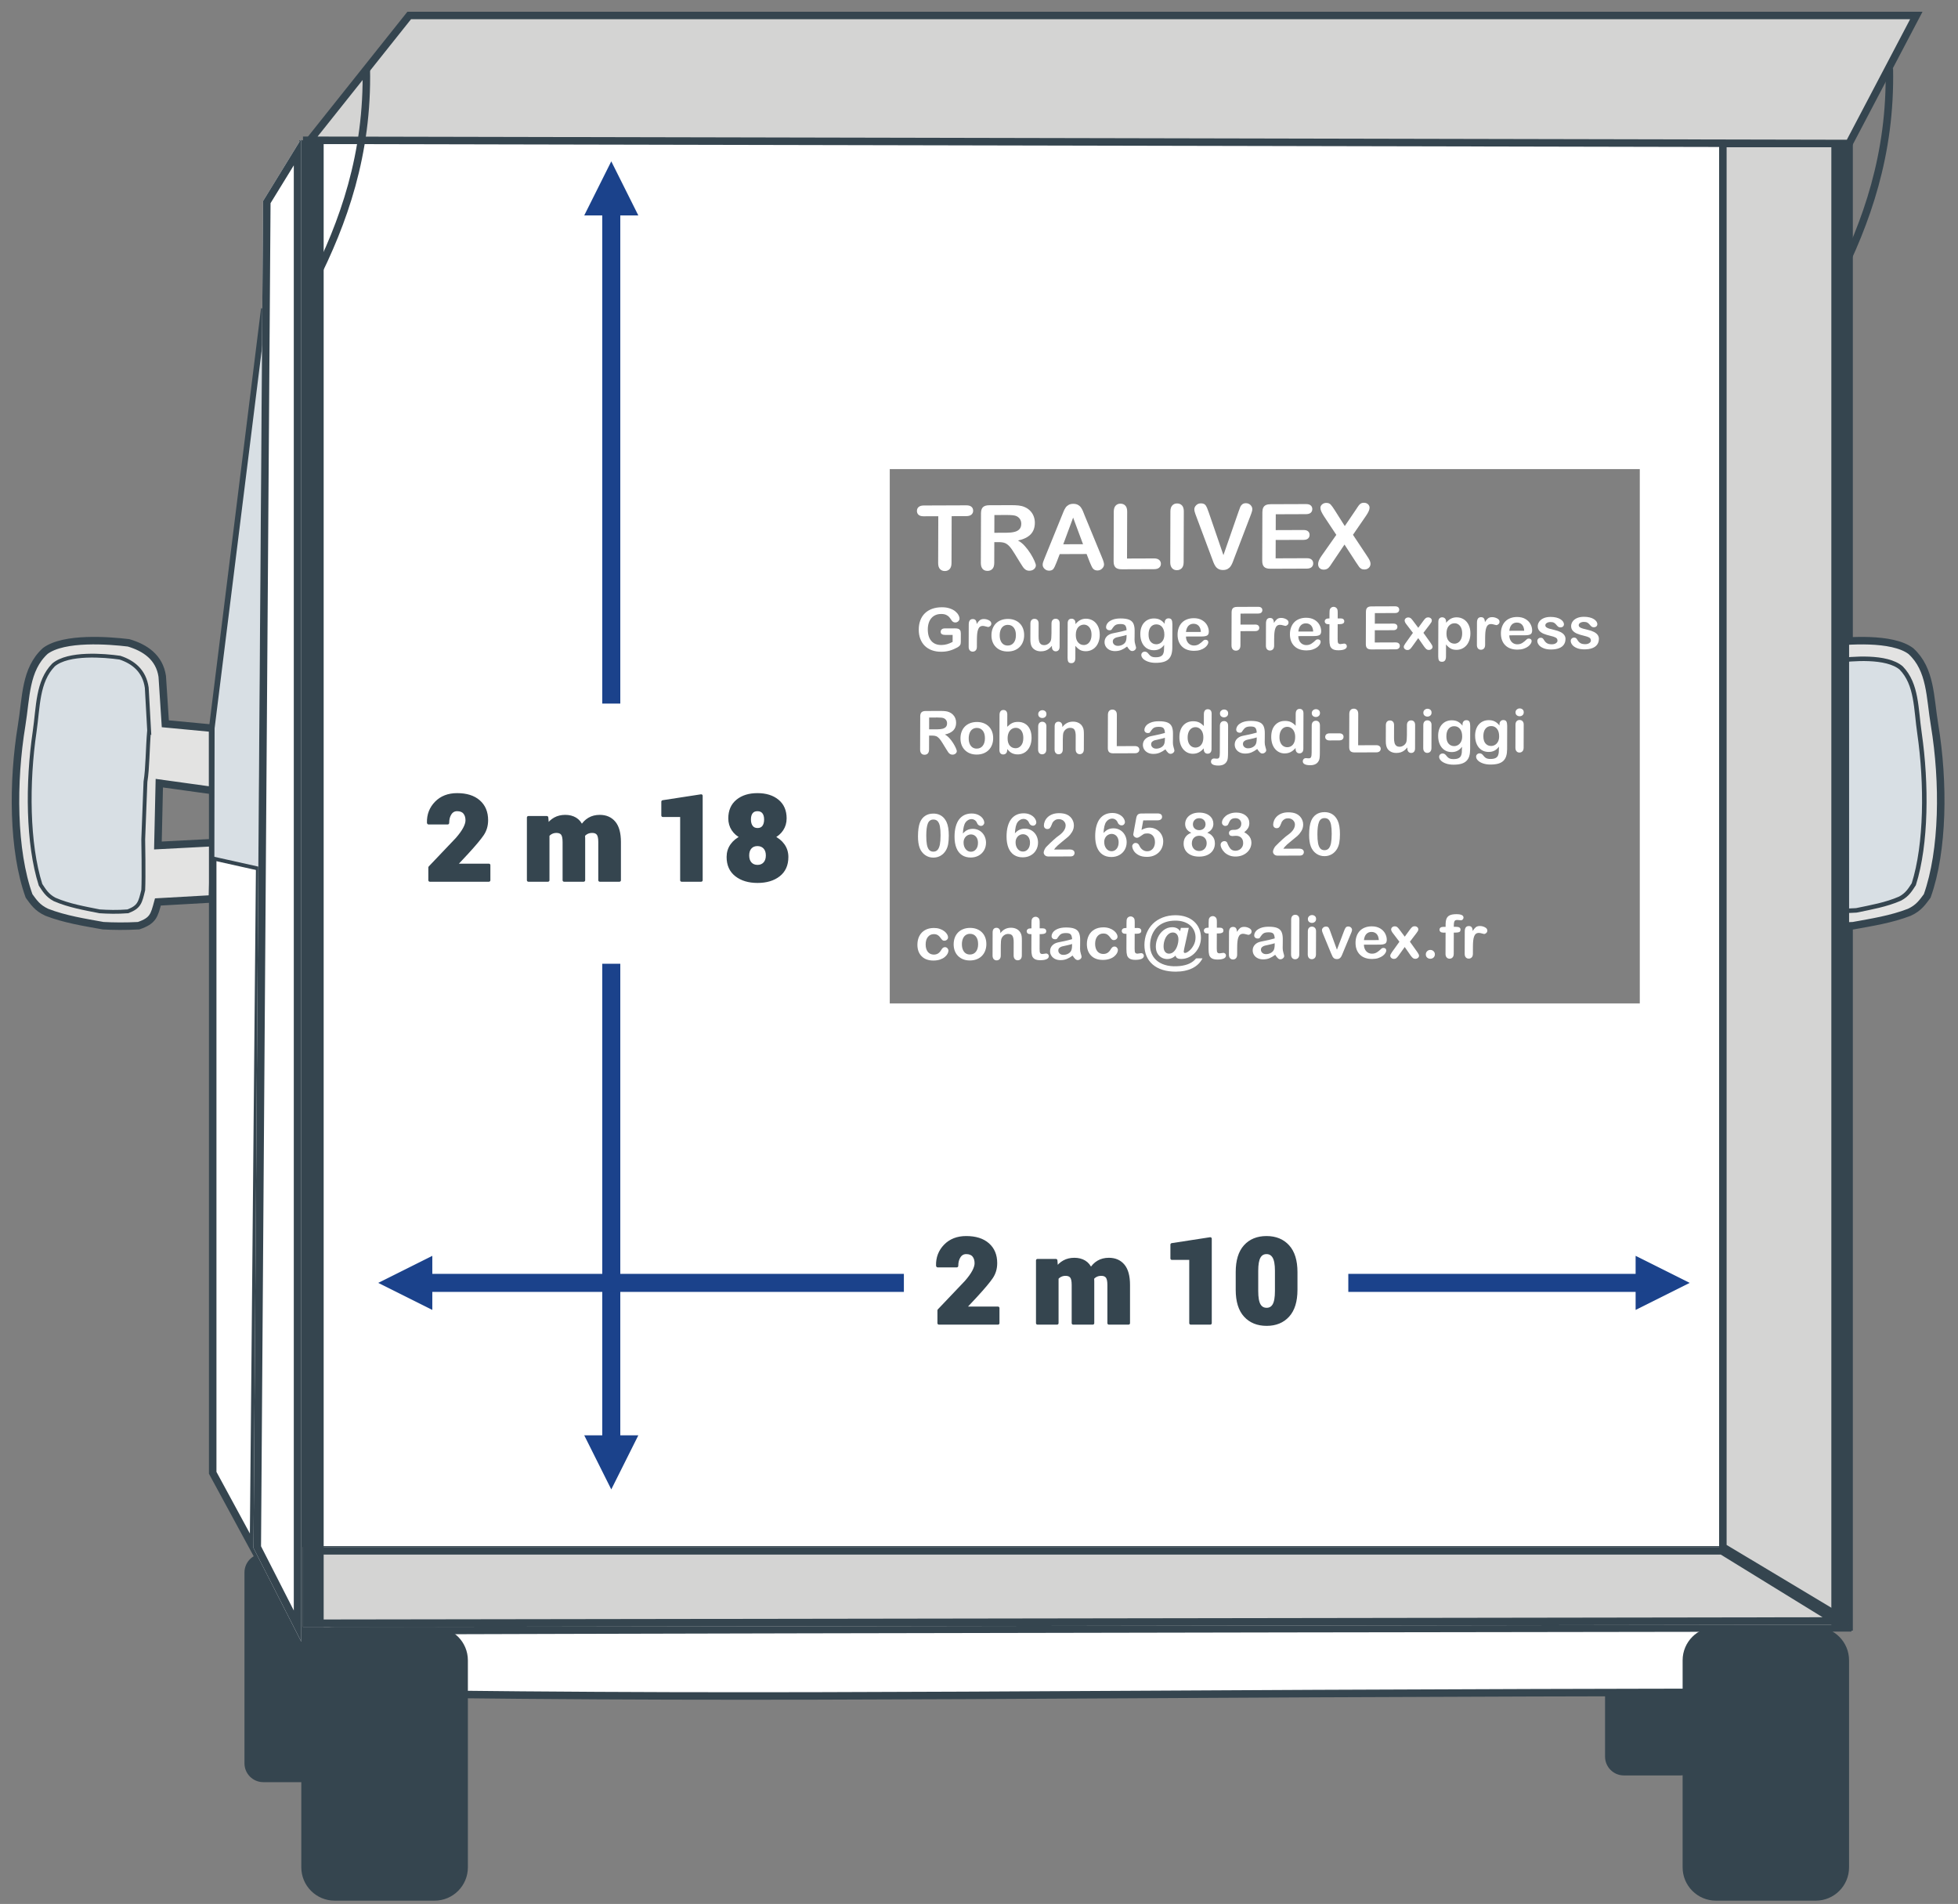 <?xml version="1.0" encoding="UTF-8" standalone="no"?><!DOCTYPE svg PUBLIC "-//W3C//DTD SVG 1.1//EN" "http://www.w3.org/Graphics/SVG/1.1/DTD/svg11.dtd"><svg width="100%" height="100%" viewBox="0 0 543 528" version="1.1" xmlns="http://www.w3.org/2000/svg" xmlns:xlink="http://www.w3.org/1999/xlink" xml:space="preserve" xmlns:serif="http://www.serif.com/" style="fill-rule:evenodd;clip-rule:evenodd;"><rect x="0" y="0" width="543" height="528" fill="#808080" stroke="none"/><g id="SHÉMA-CAMION---ARRIÈRE" serif:id="SHÉMA CAMION — ARRIÈRE"><path id="Roue-avant-G" serif:id="Roue avant G" d="M93.882,489.007c0,2.88 -2.337,5.217 -5.217,5.217l-15.65,0c-2.88,0 -5.217,-2.337 -5.217,-5.217l-0,-52.936c-0,-2.88 2.337,-5.217 5.217,-5.217l15.65,-0c2.88,-0 5.217,2.337 5.217,5.217l0,52.936Z" style="fill:#35454f;"/><path id="Roue-avant-G1" serif:id="Roue avant G" d="M471.204,487.142c0,2.879 -2.337,5.217 -5.217,5.217l-15.65,0c-2.879,0 -5.217,-2.338 -5.217,-5.217l-0,-52.897c-0,-2.879 2.338,-5.217 5.217,-5.217l15.65,0c2.88,0 5.217,2.338 5.217,5.217l0,52.897Z" style="fill:#35454f;"/><path id="Composé-Fond-avec-transparence" serif:id="Composé Fond avec transparence" d="M84.025,38.902l0,412.301l16.47,0l0,18.366c124.222,1.786 189.21,-0.11 395.831,-0.268l0,-18.137l16.471,-0l-0,-412.301l-428.772,0.039Zm370.727,91.183l-208,0l0,148.189l208,-0l0,-148.189Z" style="fill:#fff;"/><g id="Signature-caisse" serif:id="Signature caisse"><path d="M263.023,263.626c-0.001,0.277 -0.086,0.573 -0.257,0.888c-0.171,0.315 -0.43,0.616 -0.779,0.902c-0.348,0.286 -0.787,0.517 -1.316,0.693c-0.529,0.175 -1.124,0.264 -1.786,0.267c-1.408,0.005 -2.505,-0.391 -3.292,-1.188c-0.788,-0.798 -1.179,-1.869 -1.175,-3.215c0.003,-0.911 0.186,-1.717 0.55,-2.419c0.364,-0.701 0.888,-1.244 1.574,-1.629c0.685,-0.385 1.503,-0.579 2.454,-0.583c0.59,-0.002 1.131,0.08 1.622,0.246c0.492,0.167 0.909,0.382 1.25,0.647c0.341,0.264 0.602,0.547 0.781,0.847c0.18,0.301 0.27,0.581 0.269,0.842c-0.001,0.266 -0.103,0.491 -0.307,0.676c-0.203,0.186 -0.45,0.279 -0.739,0.28c-0.189,0 -0.346,-0.046 -0.471,-0.141c-0.125,-0.094 -0.265,-0.247 -0.42,-0.458c-0.277,-0.411 -0.566,-0.72 -0.869,-0.925c-0.302,-0.205 -0.687,-0.306 -1.154,-0.305c-0.673,0.003 -1.217,0.261 -1.63,0.775c-0.413,0.515 -0.621,1.217 -0.624,2.106c-0.001,0.418 0.051,0.802 0.155,1.151c0.105,0.35 0.257,0.648 0.456,0.894c0.2,0.246 0.441,0.432 0.724,0.559c0.284,0.126 0.595,0.189 0.934,0.188c0.456,-0.002 0.847,-0.107 1.173,-0.314c0.327,-0.207 0.615,-0.523 0.867,-0.947c0.14,-0.25 0.291,-0.446 0.452,-0.588c0.162,-0.142 0.36,-0.213 0.593,-0.214c0.279,-0.001 0.509,0.102 0.692,0.307c0.183,0.205 0.274,0.425 0.273,0.658Z" style="fill:#fff;fill-rule:nonzero;"/><path d="M273.542,261.821c-0.003,0.662 -0.11,1.273 -0.323,1.833c-0.213,0.559 -0.521,1.04 -0.923,1.443c-0.401,0.403 -0.881,0.713 -1.437,0.929c-0.557,0.217 -1.183,0.326 -1.879,0.329c-0.689,0.002 -1.309,-0.104 -1.859,-0.319c-0.55,-0.215 -1.026,-0.524 -1.428,-0.926c-0.402,-0.403 -0.707,-0.879 -0.914,-1.429c-0.207,-0.55 -0.309,-1.159 -0.307,-1.826c0.002,-0.673 0.11,-1.289 0.323,-1.849c0.213,-0.559 0.518,-1.038 0.914,-1.435c0.396,-0.398 0.875,-0.705 1.438,-0.921c0.562,-0.217 1.183,-0.326 1.861,-0.329c0.69,-0.002 1.316,0.104 1.877,0.319c0.561,0.215 1.041,0.522 1.44,0.922c0.399,0.4 0.702,0.877 0.909,1.429c0.207,0.553 0.31,1.163 0.308,1.83Zm-2.287,0.009c0.003,-0.906 -0.199,-1.611 -0.606,-2.114c-0.407,-0.503 -0.956,-0.753 -1.646,-0.751c-0.445,0.002 -0.837,0.116 -1.177,0.342c-0.34,0.227 -0.603,0.56 -0.788,1c-0.185,0.44 -0.278,0.953 -0.28,1.539c-0.002,0.581 0.087,1.088 0.267,1.521c0.179,0.434 0.437,0.765 0.773,0.994c0.335,0.23 0.731,0.343 1.187,0.342c0.69,-0.003 1.24,-0.258 1.651,-0.767c0.41,-0.509 0.617,-1.211 0.619,-2.106Z" style="fill:#fff;fill-rule:nonzero;"/><path d="M277.415,258.519l-0.001,0.269c0.402,-0.517 0.841,-0.897 1.318,-1.14c0.476,-0.244 1.023,-0.366 1.64,-0.369c0.601,-0.002 1.137,0.124 1.609,0.377c0.472,0.253 0.824,0.613 1.057,1.078c0.149,0.271 0.245,0.564 0.289,0.878c0.043,0.315 0.064,0.716 0.063,1.204l-0.013,4.135c-0.001,0.444 -0.107,0.781 -0.316,1.01c-0.209,0.228 -0.481,0.343 -0.815,0.345c-0.339,0.001 -0.614,-0.115 -0.825,-0.347c-0.21,-0.233 -0.315,-0.566 -0.313,-1l0.011,-3.703c0.002,-0.732 -0.1,-1.292 -0.308,-1.679c-0.207,-0.387 -0.622,-0.58 -1.245,-0.578c-0.406,0.002 -0.776,0.121 -1.111,0.359c-0.334,0.237 -0.58,0.562 -0.737,0.975c-0.112,0.331 -0.17,0.95 -0.173,1.856l-0.009,2.783c-0.001,0.45 -0.109,0.789 -0.324,1.015c-0.215,0.226 -0.492,0.339 -0.831,0.34c-0.328,0.002 -0.598,-0.114 -0.808,-0.347c-0.211,-0.232 -0.316,-0.565 -0.314,-0.999l0.02,-6.421c0.001,-0.424 0.097,-0.74 0.286,-0.95c0.19,-0.209 0.449,-0.315 0.777,-0.316c0.201,-0 0.381,0.045 0.542,0.137c0.161,0.091 0.29,0.229 0.387,0.413c0.097,0.184 0.145,0.409 0.144,0.675Z" style="fill:#fff;fill-rule:nonzero;"/><path d="M285.795,257.455l0.25,-0.001l0.004,-1.335c0.001,-0.358 0.012,-0.639 0.032,-0.842c0.02,-0.204 0.075,-0.379 0.164,-0.526c0.09,-0.152 0.218,-0.276 0.385,-0.372c0.168,-0.095 0.354,-0.143 0.56,-0.144c0.289,-0.001 0.55,0.104 0.783,0.314c0.156,0.141 0.254,0.313 0.295,0.516c0.041,0.203 0.061,0.492 0.06,0.866l-0.005,1.514l0.834,-0.003c0.323,-0.001 0.569,0.073 0.738,0.221c0.169,0.149 0.253,0.34 0.253,0.573c-0.001,0.298 -0.123,0.508 -0.365,0.628c-0.243,0.12 -0.589,0.181 -1.04,0.183l-0.425,0.001l-0.013,4.086c-0.001,0.347 0.011,0.614 0.035,0.801c0.025,0.187 0.091,0.339 0.199,0.455c0.108,0.116 0.285,0.174 0.529,0.173c0.134,-0 0.315,-0.024 0.543,-0.071c0.228,-0.047 0.406,-0.071 0.534,-0.071c0.184,-0.001 0.349,0.071 0.496,0.214c0.147,0.143 0.22,0.32 0.219,0.532c-0.001,0.358 -0.202,0.633 -0.603,0.824c-0.401,0.192 -0.977,0.289 -1.728,0.291c-0.712,0.003 -1.251,-0.112 -1.618,-0.344c-0.366,-0.232 -0.606,-0.553 -0.718,-0.965c-0.113,-0.412 -0.168,-0.963 -0.166,-1.652l0.013,-4.264l-0.3,0.001c-0.328,0.001 -0.578,-0.074 -0.75,-0.225c-0.172,-0.151 -0.258,-0.344 -0.257,-0.577c0,-0.233 0.091,-0.425 0.273,-0.575c0.181,-0.15 0.444,-0.225 0.789,-0.226Z" style="fill:#fff;fill-rule:nonzero;"/><path d="M297.452,264.996c-0.552,0.42 -1.085,0.735 -1.601,0.946c-0.515,0.211 -1.092,0.317 -1.732,0.32c-0.584,0.002 -1.097,-0.109 -1.538,-0.332c-0.442,-0.224 -0.781,-0.528 -1.019,-0.912c-0.238,-0.384 -0.357,-0.802 -0.355,-1.252c0.002,-0.608 0.201,-1.127 0.597,-1.557c0.396,-0.43 0.939,-0.719 1.63,-0.868c0.144,-0.033 0.503,-0.108 1.077,-0.224c0.573,-0.116 1.064,-0.222 1.473,-0.319c0.409,-0.096 0.853,-0.213 1.332,-0.351c-0.026,-0.585 -0.146,-1.015 -0.359,-1.288c-0.213,-0.273 -0.656,-0.409 -1.329,-0.406c-0.579,0.002 -1.014,0.082 -1.307,0.241c-0.292,0.158 -0.543,0.395 -0.753,0.71c-0.21,0.316 -0.358,0.524 -0.444,0.625c-0.087,0.1 -0.272,0.151 -0.555,0.152c-0.256,0.001 -0.477,-0.078 -0.663,-0.237c-0.186,-0.16 -0.278,-0.364 -0.278,-0.614c0.002,-0.39 0.145,-0.771 0.429,-1.141c0.285,-0.37 0.728,-0.675 1.33,-0.916c0.601,-0.241 1.35,-0.363 2.245,-0.366c1.002,-0.004 1.788,0.108 2.361,0.337c0.572,0.228 0.975,0.591 1.21,1.09c0.235,0.498 0.351,1.159 0.349,1.984c-0.002,0.521 -0.005,0.963 -0.009,1.327c-0.004,0.363 -0.009,0.767 -0.016,1.212c-0.001,0.418 0.068,0.853 0.209,1.306c0.14,0.452 0.21,0.744 0.21,0.874c-0.001,0.228 -0.112,0.436 -0.332,0.624c-0.22,0.188 -0.469,0.282 -0.747,0.283c-0.234,0.001 -0.465,-0.105 -0.692,-0.319c-0.227,-0.213 -0.468,-0.523 -0.723,-0.929Zm-0.14,-3.214c-0.334,0.121 -0.82,0.249 -1.457,0.384c-0.638,0.135 -1.079,0.234 -1.324,0.298c-0.245,0.063 -0.479,0.186 -0.702,0.369c-0.223,0.182 -0.335,0.436 -0.336,0.762c-0.001,0.336 0.129,0.622 0.39,0.857c0.26,0.235 0.602,0.352 1.025,0.35c0.45,-0.002 0.867,-0.099 1.248,-0.293c0.382,-0.195 0.662,-0.444 0.841,-0.748c0.207,-0.337 0.312,-0.891 0.314,-1.662l0.001,-0.317Z" style="fill:#fff;fill-rule:nonzero;"/><path d="M310.022,263.452c-0.001,0.277 -0.087,0.573 -0.257,0.888c-0.171,0.315 -0.43,0.616 -0.779,0.902c-0.349,0.286 -0.787,0.517 -1.316,0.693c-0.529,0.175 -1.125,0.264 -1.787,0.267c-1.407,0.005 -2.504,-0.391 -3.291,-1.188c-0.788,-0.798 -1.179,-1.869 -1.175,-3.215c0.003,-0.911 0.186,-1.717 0.55,-2.419c0.363,-0.701 0.888,-1.244 1.573,-1.629c0.686,-0.385 1.504,-0.579 2.455,-0.583c0.59,-0.002 1.13,0.08 1.622,0.246c0.492,0.167 0.908,0.382 1.25,0.647c0.341,0.264 0.601,0.547 0.781,0.847c0.18,0.301 0.27,0.581 0.269,0.842c-0.001,0.266 -0.103,0.491 -0.307,0.676c-0.204,0.185 -0.45,0.279 -0.739,0.28c-0.189,0 -0.346,-0.046 -0.471,-0.141c-0.125,-0.094 -0.265,-0.247 -0.42,-0.458c-0.277,-0.412 -0.567,-0.72 -0.869,-0.925c-0.303,-0.205 -0.687,-0.306 -1.155,-0.305c-0.673,0.003 -1.216,0.261 -1.629,0.775c-0.413,0.515 -0.621,1.217 -0.624,2.106c-0.001,0.418 0.05,0.802 0.155,1.151c0.105,0.35 0.257,0.648 0.456,0.894c0.199,0.246 0.441,0.432 0.724,0.559c0.283,0.126 0.595,0.189 0.934,0.187c0.456,-0.001 0.847,-0.106 1.173,-0.313c0.326,-0.207 0.615,-0.523 0.867,-0.947c0.14,-0.25 0.29,-0.446 0.452,-0.588c0.162,-0.142 0.36,-0.213 0.593,-0.214c0.278,-0.001 0.509,0.101 0.692,0.307c0.183,0.205 0.274,0.425 0.273,0.658Z" style="fill:#fff;fill-rule:nonzero;"/><path d="M312.152,257.357l0.25,-0.001l0.004,-1.335c0.001,-0.358 0.012,-0.639 0.032,-0.842c0.02,-0.204 0.075,-0.379 0.165,-0.526c0.089,-0.152 0.217,-0.276 0.384,-0.371c0.168,-0.096 0.354,-0.144 0.56,-0.145c0.289,-0.001 0.55,0.104 0.783,0.315c0.156,0.14 0.254,0.312 0.295,0.515c0.041,0.204 0.061,0.493 0.06,0.867l-0.005,1.514l0.834,-0.004c0.323,-0.001 0.569,0.073 0.738,0.222c0.169,0.148 0.253,0.339 0.253,0.572c-0.001,0.299 -0.123,0.508 -0.365,0.628c-0.243,0.121 -0.589,0.182 -1.04,0.183l-0.425,0.002l-0.013,4.085c-0.001,0.347 0.011,0.615 0.035,0.802c0.025,0.187 0.091,0.338 0.199,0.455c0.108,0.116 0.285,0.174 0.529,0.173c0.134,-0.001 0.315,-0.025 0.543,-0.072c0.228,-0.047 0.406,-0.07 0.534,-0.071c0.184,-0 0.349,0.071 0.496,0.214c0.147,0.143 0.22,0.321 0.219,0.532c-0.001,0.358 -0.202,0.633 -0.603,0.825c-0.401,0.191 -0.977,0.288 -1.728,0.291c-0.712,0.002 -1.251,-0.112 -1.618,-0.344c-0.366,-0.232 -0.606,-0.554 -0.718,-0.966c-0.113,-0.412 -0.168,-0.962 -0.166,-1.651l0.013,-4.265l-0.3,0.001c-0.328,0.002 -0.578,-0.073 -0.75,-0.225c-0.172,-0.151 -0.258,-0.343 -0.257,-0.577c0,-0.233 0.091,-0.424 0.273,-0.574c0.181,-0.15 0.444,-0.226 0.789,-0.227Z" style="fill:#fff;fill-rule:nonzero;"/><path d="M327.267,258.221l0.212,-0.905l2.202,-0.008l-1.286,5.84c-0.079,0.369 -0.119,0.614 -0.119,0.733c-0,0.125 0.031,0.222 0.095,0.293c0.064,0.07 0.14,0.105 0.229,0.104c0.3,-0.001 0.689,-0.193 1.166,-0.578c0.477,-0.384 0.893,-0.906 1.248,-1.567c0.355,-0.66 0.534,-1.381 0.536,-2.162c0.002,-0.651 -0.122,-1.264 -0.373,-1.838c-0.252,-0.574 -0.616,-1.072 -1.093,-1.494c-0.477,-0.421 -1.067,-0.75 -1.77,-0.986c-0.703,-0.236 -1.499,-0.352 -2.389,-0.349c-0.907,0.003 -1.739,0.122 -2.496,0.355c-0.757,0.233 -1.423,0.567 -1.997,1c-0.574,0.434 -1.054,0.969 -1.44,1.605c-0.341,0.554 -0.602,1.168 -0.782,1.842c-0.18,0.673 -0.271,1.36 -0.273,2.06c-0.003,0.933 0.185,1.785 0.563,2.557c0.379,0.772 0.93,1.418 1.655,1.939c0.724,0.521 1.6,0.889 2.628,1.105c1.029,0.216 2.191,0.257 3.488,0.122c1.029,-0.124 1.902,-0.355 2.617,-0.694c0.716,-0.339 1.323,-0.813 1.82,-1.422l1.777,-0.007c-0.291,0.582 -0.67,1.101 -1.136,1.559c-0.466,0.457 -1.011,0.843 -1.634,1.157c-0.624,0.314 -1.323,0.554 -2.097,0.72c-0.774,0.166 -1.617,0.25 -2.529,0.253c-1.368,0.006 -2.6,-0.165 -3.694,-0.511c-1.095,-0.346 -2.015,-0.847 -2.761,-1.503c-0.746,-0.657 -1.31,-1.441 -1.691,-2.354c-0.381,-0.913 -0.57,-1.923 -0.566,-3.029c0.003,-1.156 0.204,-2.236 0.602,-3.242c0.398,-1.005 0.97,-1.879 1.715,-2.622c0.745,-0.744 1.653,-1.326 2.725,-1.748c1.072,-0.422 2.253,-0.635 3.544,-0.64c1.057,-0.004 2.025,0.143 2.906,0.441c0.881,0.298 1.635,0.728 2.261,1.29c0.627,0.562 1.105,1.229 1.433,2.001c0.329,0.772 0.492,1.624 0.489,2.557c-0.002,0.727 -0.138,1.44 -0.407,2.138c-0.269,0.698 -0.654,1.326 -1.153,1.884c-0.5,0.558 -1.087,1 -1.761,1.325c-0.674,0.325 -1.4,0.49 -2.179,0.492c-0.451,0.002 -0.801,-0.071 -1.051,-0.22c-0.249,-0.148 -0.416,-0.385 -0.498,-0.71c-0.485,0.469 -1.042,0.765 -1.671,0.889c-0.629,0.125 -1.238,0.07 -1.827,-0.164c-0.589,-0.234 -1.065,-0.629 -1.427,-1.187c-0.363,-0.557 -0.543,-1.245 -0.54,-2.065c0.002,-0.852 0.193,-1.69 0.571,-2.517c0.378,-0.826 0.914,-1.503 1.608,-2.032c0.694,-0.529 1.478,-0.795 2.351,-0.798c1.001,-0.004 1.734,0.36 2.199,1.091Zm-4.577,4.232c-0.002,0.651 0.136,1.15 0.413,1.496c0.277,0.346 0.641,0.518 1.091,0.517c0.523,-0.002 0.984,-0.207 1.383,-0.616c0.399,-0.408 0.702,-0.923 0.91,-1.545c0.208,-0.622 0.313,-1.224 0.314,-1.804c0.001,-0.288 -0.033,-0.547 -0.102,-0.777c-0.068,-0.23 -0.171,-0.432 -0.306,-0.605c-0.136,-0.173 -0.3,-0.304 -0.491,-0.393c-0.192,-0.089 -0.41,-0.133 -0.655,-0.132c-0.489,0.002 -0.931,0.19 -1.324,0.563c-0.393,0.373 -0.697,0.857 -0.91,1.452c-0.213,0.594 -0.321,1.209 -0.323,1.844Z" style="fill:#fff;fill-rule:nonzero;"/><path d="M334.93,257.273l0.25,-0.001l0.004,-1.335c0.001,-0.358 0.012,-0.639 0.032,-0.842c0.02,-0.204 0.075,-0.379 0.164,-0.526c0.09,-0.152 0.218,-0.276 0.385,-0.372c0.167,-0.095 0.354,-0.143 0.56,-0.144c0.289,-0.001 0.55,0.104 0.783,0.314c0.155,0.141 0.253,0.313 0.294,0.516c0.042,0.203 0.062,0.492 0.06,0.867l-0.004,1.513l0.834,-0.003c0.323,-0.001 0.568,0.073 0.738,0.221c0.169,0.149 0.253,0.34 0.252,0.573c-0.001,0.298 -0.122,0.508 -0.365,0.628c-0.242,0.12 -0.588,0.181 -1.039,0.183l-0.425,0.001l-0.013,4.086c-0.001,0.347 0.01,0.614 0.035,0.801c0.024,0.187 0.091,0.339 0.199,0.455c0.108,0.116 0.284,0.174 0.529,0.173c0.133,-0 0.314,-0.024 0.543,-0.071c0.228,-0.047 0.406,-0.071 0.534,-0.071c0.183,-0.001 0.349,0.071 0.495,0.214c0.147,0.143 0.221,0.32 0.22,0.532c-0.001,0.358 -0.202,0.633 -0.603,0.824c-0.401,0.192 -0.977,0.289 -1.728,0.291c-0.712,0.003 -1.252,-0.112 -1.618,-0.344c-0.366,-0.231 -0.606,-0.553 -0.719,-0.965c-0.112,-0.412 -0.168,-0.963 -0.165,-1.652l0.013,-4.264l-0.301,0.001c-0.328,0.001 -0.578,-0.074 -0.75,-0.225c-0.172,-0.151 -0.257,-0.344 -0.257,-0.577c0.001,-0.233 0.092,-0.425 0.273,-0.575c0.182,-0.15 0.445,-0.225 0.79,-0.226Z" style="fill:#fff;fill-rule:nonzero;"/><path d="M343.097,262.874l-0.006,1.855c-0.001,0.451 -0.111,0.789 -0.328,1.015c-0.218,0.226 -0.494,0.339 -0.828,0.341c-0.328,0.001 -0.597,-0.112 -0.808,-0.339c-0.21,-0.227 -0.315,-0.563 -0.314,-1.008l0.02,-6.185c0.003,-0.998 0.374,-1.499 1.114,-1.502c0.378,-0.001 0.65,0.114 0.817,0.347c0.166,0.233 0.256,0.577 0.272,1.033c0.274,-0.457 0.554,-0.803 0.841,-1.037c0.288,-0.234 0.67,-0.352 1.149,-0.354c0.478,-0.002 0.942,0.113 1.392,0.345c0.45,0.231 0.674,0.54 0.673,0.925c-0.001,0.271 -0.098,0.495 -0.29,0.672c-0.192,0.177 -0.4,0.266 -0.622,0.267c-0.084,0 -0.285,-0.049 -0.605,-0.148c-0.319,-0.099 -0.602,-0.148 -0.846,-0.148c-0.334,0.002 -0.607,0.088 -0.819,0.26c-0.212,0.171 -0.376,0.426 -0.494,0.763c-0.118,0.336 -0.2,0.737 -0.246,1.201c-0.046,0.464 -0.07,1.03 -0.072,1.697Z" style="fill:#fff;fill-rule:nonzero;"/><path d="M353.645,264.788c-0.552,0.42 -1.085,0.735 -1.6,0.946c-0.516,0.211 -1.093,0.317 -1.733,0.32c-0.584,0.002 -1.096,-0.109 -1.538,-0.332c-0.441,-0.224 -0.781,-0.528 -1.019,-0.912c-0.238,-0.385 -0.356,-0.802 -0.355,-1.252c0.002,-0.608 0.201,-1.127 0.597,-1.557c0.396,-0.43 0.94,-0.719 1.63,-0.868c0.145,-0.034 0.504,-0.108 1.077,-0.224c0.573,-0.116 1.064,-0.222 1.473,-0.319c0.41,-0.096 0.854,-0.213 1.332,-0.351c-0.026,-0.586 -0.145,-1.015 -0.359,-1.288c-0.213,-0.273 -0.656,-0.409 -1.329,-0.406c-0.579,0.002 -1.014,0.082 -1.307,0.24c-0.292,0.159 -0.543,0.396 -0.753,0.711c-0.209,0.316 -0.357,0.524 -0.444,0.625c-0.086,0.1 -0.272,0.151 -0.555,0.152c-0.256,0.001 -0.477,-0.078 -0.663,-0.238c-0.186,-0.159 -0.278,-0.363 -0.277,-0.613c0.001,-0.391 0.144,-0.771 0.429,-1.141c0.285,-0.37 0.728,-0.675 1.329,-0.916c0.602,-0.241 1.35,-0.363 2.246,-0.367c1.001,-0.003 1.788,0.109 2.36,0.338c0.572,0.228 0.976,0.591 1.21,1.09c0.235,0.498 0.351,1.159 0.349,1.984c-0.002,0.521 -0.005,0.963 -0.009,1.327c-0.003,0.363 -0.009,0.767 -0.016,1.212c-0.001,0.418 0.068,0.853 0.209,1.306c0.14,0.452 0.21,0.743 0.21,0.874c-0.001,0.228 -0.111,0.435 -0.332,0.623c-0.22,0.188 -0.469,0.283 -0.747,0.284c-0.234,0.001 -0.464,-0.105 -0.692,-0.319c-0.227,-0.213 -0.468,-0.523 -0.723,-0.929Zm-0.14,-3.214c-0.334,0.121 -0.82,0.248 -1.457,0.384c-0.637,0.135 -1.078,0.234 -1.323,0.298c-0.245,0.063 -0.479,0.186 -0.702,0.368c-0.223,0.183 -0.335,0.437 -0.336,0.763c-0.001,0.336 0.128,0.622 0.389,0.857c0.261,0.235 0.602,0.351 1.025,0.35c0.451,-0.002 0.867,-0.1 1.248,-0.294c0.382,-0.194 0.662,-0.443 0.841,-0.747c0.207,-0.338 0.312,-0.891 0.314,-1.662l0.001,-0.317Z" style="fill:#fff;fill-rule:nonzero;"/><path d="M358.043,264.674l0.03,-9.636c0.001,-0.444 0.104,-0.781 0.307,-1.01c0.204,-0.228 0.478,-0.343 0.823,-0.345c0.345,-0.001 0.623,0.111 0.834,0.335c0.21,0.224 0.315,0.562 0.313,1.012l-0.03,9.636c-0.001,0.45 -0.109,0.788 -0.324,1.014c-0.215,0.226 -0.492,0.339 -0.831,0.341c-0.334,0.001 -0.605,-0.115 -0.813,-0.347c-0.208,-0.233 -0.311,-0.566 -0.309,-1Z" style="fill:#fff;fill-rule:nonzero;"/><path d="M364.971,258.227l-0.02,6.421c-0.001,0.445 -0.111,0.782 -0.329,1.011c-0.217,0.228 -0.493,0.343 -0.827,0.345c-0.333,0.001 -0.604,-0.115 -0.812,-0.347c-0.208,-0.233 -0.311,-0.566 -0.31,-1l0.02,-6.356c0.001,-0.44 0.107,-0.771 0.316,-0.994c0.209,-0.223 0.481,-0.336 0.815,-0.337c0.333,-0.001 0.608,0.109 0.825,0.331c0.216,0.221 0.323,0.53 0.322,0.926Zm-1.119,-2.29c-0.317,0.001 -0.588,-0.093 -0.813,-0.282c-0.224,-0.189 -0.336,-0.457 -0.335,-0.805c0.001,-0.314 0.117,-0.574 0.348,-0.778c0.232,-0.204 0.501,-0.307 0.807,-0.308c0.294,-0.001 0.556,0.09 0.783,0.273c0.227,0.184 0.341,0.452 0.34,0.805c-0.001,0.342 -0.114,0.609 -0.337,0.803c-0.223,0.193 -0.487,0.29 -0.793,0.292Z" style="fill:#fff;fill-rule:nonzero;"/><path d="M368.934,258.335l1.828,5.039l2.002,-5.273c0.157,-0.424 0.311,-0.724 0.462,-0.901c0.151,-0.177 0.379,-0.266 0.685,-0.267c0.289,-0.001 0.535,0.093 0.737,0.282c0.203,0.189 0.304,0.408 0.303,0.658c-0.001,0.098 -0.019,0.212 -0.055,0.342c-0.037,0.13 -0.079,0.253 -0.127,0.367c-0.047,0.114 -0.102,0.244 -0.164,0.391l-2.202,5.298c-0.062,0.152 -0.142,0.345 -0.24,0.579c-0.098,0.233 -0.207,0.433 -0.327,0.599c-0.12,0.166 -0.268,0.295 -0.443,0.388c-0.176,0.093 -0.389,0.14 -0.639,0.141c-0.323,0.001 -0.58,-0.07 -0.771,-0.213c-0.192,-0.143 -0.333,-0.3 -0.424,-0.47c-0.092,-0.171 -0.245,-0.508 -0.46,-1.012l-2.153,-5.225c-0.05,-0.13 -0.101,-0.26 -0.153,-0.39c-0.053,-0.13 -0.097,-0.263 -0.133,-0.398c-0.035,-0.136 -0.053,-0.252 -0.053,-0.35c0.001,-0.152 0.048,-0.302 0.144,-0.452c0.095,-0.15 0.226,-0.272 0.393,-0.368c0.167,-0.095 0.348,-0.143 0.543,-0.144c0.378,-0.001 0.638,0.103 0.779,0.314c0.141,0.211 0.297,0.566 0.468,1.065Z" style="fill:#fff;fill-rule:nonzero;"/><path d="M382.706,261.962l-4.456,0.017c0.004,0.504 0.107,0.949 0.309,1.333c0.202,0.385 0.471,0.674 0.807,0.868c0.336,0.194 0.707,0.29 1.113,0.289c0.272,-0.001 0.521,-0.033 0.747,-0.097c0.225,-0.063 0.444,-0.161 0.655,-0.295c0.212,-0.134 0.407,-0.277 0.586,-0.429c0.178,-0.153 0.41,-0.36 0.694,-0.621c0.117,-0.099 0.284,-0.148 0.501,-0.149c0.234,-0.001 0.423,0.061 0.567,0.185c0.144,0.125 0.216,0.301 0.215,0.528c-0,0.201 -0.082,0.436 -0.244,0.705c-0.162,0.269 -0.406,0.528 -0.732,0.776c-0.326,0.248 -0.736,0.455 -1.229,0.619c-0.492,0.165 -1.059,0.248 -1.698,0.251c-1.463,0.005 -2.599,-0.398 -3.409,-1.209c-0.81,-0.81 -1.212,-1.913 -1.208,-3.307c0.002,-0.657 0.104,-1.266 0.306,-1.828c0.202,-0.563 0.496,-1.045 0.881,-1.448c0.385,-0.403 0.859,-0.713 1.421,-0.929c0.563,-0.216 1.186,-0.326 1.87,-0.328c0.89,-0.004 1.653,0.177 2.289,0.54c0.635,0.364 1.111,0.836 1.426,1.415c0.315,0.58 0.472,1.17 0.47,1.773c-0.002,0.558 -0.167,0.921 -0.495,1.088c-0.329,0.167 -0.791,0.251 -1.386,0.253Zm-4.452,-1.245l4.13,-0.015c-0.053,-0.759 -0.261,-1.327 -0.624,-1.703c-0.364,-0.375 -0.843,-0.562 -1.438,-0.56c-0.567,0.002 -1.034,0.195 -1.399,0.579c-0.366,0.384 -0.589,0.95 -0.669,1.699Z" style="fill:#fff;fill-rule:nonzero;"/><path d="M391.207,264.982l-1.645,-2.362l-1.701,2.375c-0.246,0.332 -0.454,0.568 -0.624,0.71c-0.17,0.142 -0.386,0.213 -0.647,0.214c-0.29,0.001 -0.535,-0.086 -0.738,-0.262c-0.202,-0.175 -0.303,-0.377 -0.303,-0.605c0.001,-0.233 0.158,-0.567 0.471,-1.002l2.07,-2.889l-1.82,-2.394c-0.316,-0.395 -0.473,-0.739 -0.472,-1.032c0,-0.228 0.095,-0.426 0.285,-0.595c0.19,-0.169 0.438,-0.254 0.743,-0.255c0.267,-0.001 0.488,0.071 0.663,0.217c0.175,0.146 0.379,0.376 0.611,0.69l1.471,1.964l1.441,-1.975c0.24,-0.326 0.448,-0.56 0.624,-0.702c0.175,-0.142 0.394,-0.213 0.655,-0.214c0.301,-0.001 0.549,0.08 0.746,0.245c0.197,0.165 0.295,0.364 0.295,0.597c-0.001,0.168 -0.042,0.33 -0.123,0.485c-0.081,0.155 -0.205,0.338 -0.373,0.551l-1.834,2.407l2.051,2.873c0.322,0.45 0.482,0.788 0.481,1.016c-0.001,0.233 -0.101,0.434 -0.302,0.603c-0.201,0.169 -0.449,0.254 -0.743,0.255c-0.262,0.001 -0.483,-0.071 -0.663,-0.217c-0.18,-0.146 -0.387,-0.378 -0.619,-0.698Z" style="fill:#fff;fill-rule:nonzero;"/><path d="M396.677,265.882c-0.345,0.001 -0.642,-0.106 -0.892,-0.322c-0.249,-0.216 -0.374,-0.52 -0.372,-0.91c0.001,-0.331 0.121,-0.617 0.361,-0.856c0.24,-0.24 0.535,-0.36 0.886,-0.362c0.35,-0.001 0.649,0.116 0.895,0.351c0.247,0.235 0.37,0.521 0.369,0.857c-0.001,0.385 -0.126,0.688 -0.374,0.909c-0.248,0.221 -0.539,0.332 -0.873,0.333Z" style="fill:#fff;fill-rule:nonzero;"/><path d="M400.359,257.03l0.542,-0.002l0.002,-0.667c0.003,-0.695 0.095,-1.247 0.277,-1.657c0.182,-0.411 0.489,-0.71 0.92,-0.899c0.432,-0.189 1.023,-0.284 1.774,-0.287c1.33,-0.005 1.993,0.31 1.991,0.945c-0,0.206 -0.07,0.382 -0.21,0.529c-0.139,0.147 -0.304,0.221 -0.493,0.222c-0.089,0 -0.242,-0.015 -0.459,-0.047c-0.216,-0.032 -0.4,-0.048 -0.55,-0.047c-0.412,0.002 -0.676,0.121 -0.794,0.357c-0.117,0.236 -0.177,0.574 -0.178,1.014l-0.002,0.529l0.559,-0.002c0.868,-0.004 1.301,0.25 1.299,0.76c-0.001,0.363 -0.117,0.594 -0.348,0.693c-0.231,0.098 -0.55,0.148 -0.956,0.15l-0.559,0.002l-0.018,5.884c-0.002,0.439 -0.11,0.775 -0.325,1.006c-0.215,0.232 -0.492,0.348 -0.831,0.349c-0.323,0.001 -0.591,-0.113 -0.804,-0.343c-0.213,-0.23 -0.319,-0.564 -0.318,-1.004l0.018,-5.884l-0.625,0.003c-0.34,0.001 -0.601,-0.073 -0.784,-0.221c-0.183,-0.149 -0.274,-0.342 -0.274,-0.581c0.002,-0.532 0.384,-0.799 1.146,-0.802Z" style="fill:#fff;fill-rule:nonzero;"/><path d="M408.476,262.632l-0.006,1.855c-0.001,0.451 -0.11,0.789 -0.328,1.015c-0.218,0.226 -0.493,0.339 -0.827,0.34c-0.328,0.002 -0.598,-0.111 -0.808,-0.338c-0.211,-0.227 -0.316,-0.563 -0.314,-1.008l0.019,-6.185c0.003,-0.999 0.375,-1.499 1.114,-1.502c0.379,-0.001 0.651,0.114 0.817,0.347c0.166,0.233 0.257,0.577 0.272,1.033c0.274,-0.457 0.555,-0.803 0.842,-1.037c0.287,-0.234 0.67,-0.353 1.148,-0.354c0.478,-0.002 0.943,0.113 1.392,0.344c0.45,0.232 0.675,0.541 0.673,0.926c-0.001,0.271 -0.097,0.495 -0.29,0.672c-0.192,0.177 -0.4,0.266 -0.622,0.267c-0.083,0 -0.285,-0.049 -0.604,-0.148c-0.32,-0.1 -0.602,-0.149 -0.847,-0.148c-0.334,0.001 -0.606,0.088 -0.818,0.26c-0.212,0.171 -0.377,0.426 -0.495,0.762c-0.118,0.337 -0.2,0.738 -0.246,1.202c-0.046,0.464 -0.07,1.029 -0.072,1.697Z" style="fill:#fff;fill-rule:nonzero;"/><path d="M263.123,231.775c-0.003,0.889 -0.061,1.655 -0.174,2.295c-0.114,0.641 -0.321,1.222 -0.623,1.744c-0.38,0.642 -0.872,1.137 -1.473,1.487c-0.602,0.349 -1.27,0.525 -2.004,0.528c-0.846,0.003 -1.603,-0.227 -2.272,-0.692c-0.669,-0.464 -1.171,-1.107 -1.508,-1.931c-0.171,-0.449 -0.296,-0.947 -0.375,-1.492c-0.079,-0.545 -0.117,-1.135 -0.116,-1.769c0.003,-0.82 0.05,-1.558 0.141,-2.214c0.091,-0.657 0.232,-1.222 0.422,-1.695c0.331,-0.782 0.81,-1.379 1.437,-1.791c0.627,-0.412 1.374,-0.62 2.242,-0.623c0.573,-0.002 1.093,0.087 1.559,0.267c0.467,0.18 0.876,0.444 1.229,0.793c0.352,0.348 0.649,0.78 0.892,1.294c0.42,0.894 0.628,2.16 0.623,3.799Zm-2.286,-0.155c0.003,-0.993 -0.056,-1.805 -0.176,-2.436c-0.12,-0.632 -0.325,-1.109 -0.613,-1.43c-0.288,-0.322 -0.688,-0.482 -1.2,-0.48c-0.734,0.003 -1.246,0.365 -1.534,1.088c-0.289,0.723 -0.436,1.835 -0.44,3.338c-0.004,1.02 0.055,1.855 0.175,2.506c0.121,0.651 0.325,1.142 0.613,1.475c0.288,0.332 0.68,0.498 1.175,0.496c0.512,-0.002 0.913,-0.177 1.203,-0.525c0.291,-0.349 0.495,-0.846 0.614,-1.492c0.119,-0.646 0.18,-1.493 0.183,-2.54Z" style="fill:#fff;fill-rule:nonzero;"/><path d="M267.029,231.158c0.38,-0.441 0.792,-0.768 1.238,-0.981c0.446,-0.213 0.944,-0.321 1.495,-0.323c0.528,-0.002 1.016,0.092 1.463,0.283c0.447,0.191 0.838,0.464 1.174,0.818c0.335,0.354 0.594,0.772 0.776,1.254c0.182,0.483 0.272,0.987 0.271,1.513c-0.003,0.765 -0.184,1.46 -0.545,2.085c-0.361,0.626 -0.863,1.114 -1.506,1.467c-0.644,0.352 -1.372,0.53 -2.184,0.533c-0.934,0.003 -1.74,-0.216 -2.417,-0.659c-0.678,-0.442 -1.194,-1.098 -1.55,-1.967c-0.356,-0.87 -0.532,-1.934 -0.528,-3.193c0.003,-1.025 0.114,-1.942 0.334,-2.751c0.219,-0.81 0.533,-1.481 0.94,-2.014c0.408,-0.533 0.901,-0.937 1.481,-1.21c0.579,-0.273 1.239,-0.411 1.978,-0.414c0.712,-0.003 1.339,0.13 1.881,0.4c0.541,0.269 0.949,0.604 1.223,1.004c0.274,0.401 0.411,0.785 0.409,1.154c-0,0.223 -0.087,0.425 -0.26,0.608c-0.173,0.182 -0.393,0.274 -0.66,0.275c-0.234,0.001 -0.45,-0.07 -0.65,-0.214c-0.2,-0.143 -0.347,-0.341 -0.441,-0.596c-0.126,-0.325 -0.329,-0.586 -0.606,-0.783c-0.278,-0.197 -0.6,-0.295 -0.967,-0.294c-0.295,0.002 -0.589,0.085 -0.881,0.252c-0.293,0.166 -0.539,0.391 -0.741,0.674c-0.407,0.577 -0.65,1.603 -0.727,3.079Zm2.237,5.045c0.562,-0.002 1.027,-0.227 1.396,-0.676c0.368,-0.449 0.554,-1.037 0.556,-1.764c0.001,-0.494 -0.084,-0.918 -0.255,-1.273c-0.171,-0.355 -0.407,-0.625 -0.706,-0.811c-0.3,-0.186 -0.631,-0.278 -0.992,-0.277c-0.345,0.001 -0.675,0.092 -0.99,0.272c-0.315,0.18 -0.569,0.44 -0.762,0.78c-0.193,0.34 -0.29,0.738 -0.291,1.193c-0.003,0.733 0.19,1.343 0.578,1.829c0.388,0.487 0.877,0.73 1.466,0.727Z" style="fill:#fff;fill-rule:nonzero;"/><path d="M281.455,231.105c0.38,-0.441 0.792,-0.768 1.238,-0.982c0.446,-0.213 0.944,-0.321 1.494,-0.323c0.529,-0.002 1.017,0.093 1.464,0.284c0.447,0.191 0.838,0.463 1.174,0.818c0.335,0.354 0.594,0.772 0.776,1.254c0.182,0.482 0.272,0.986 0.271,1.513c-0.003,0.765 -0.184,1.46 -0.545,2.085c-0.361,0.625 -0.863,1.114 -1.507,1.466c-0.643,0.353 -1.371,0.53 -2.183,0.533c-0.934,0.004 -1.74,-0.216 -2.418,-0.658c-0.677,-0.442 -1.193,-1.098 -1.549,-1.968c-0.356,-0.869 -0.533,-1.933 -0.529,-3.192c0.004,-1.025 0.115,-1.943 0.334,-2.752c0.22,-0.809 0.533,-1.48 0.941,-2.013c0.408,-0.534 0.901,-0.937 1.481,-1.21c0.579,-0.274 1.239,-0.412 1.978,-0.415c0.712,-0.002 1.339,0.131 1.881,0.4c0.541,0.27 0.949,0.604 1.223,1.005c0.274,0.4 0.41,0.785 0.409,1.154c-0,0.222 -0.087,0.425 -0.26,0.607c-0.173,0.183 -0.393,0.274 -0.66,0.275c-0.234,0.001 -0.451,-0.07 -0.65,-0.213c-0.2,-0.143 -0.347,-0.342 -0.441,-0.596c-0.127,-0.326 -0.329,-0.587 -0.606,-0.784c-0.278,-0.197 -0.6,-0.294 -0.967,-0.293c-0.295,0.001 -0.589,0.085 -0.881,0.251c-0.293,0.167 -0.54,0.392 -0.741,0.675c-0.408,0.576 -0.65,1.603 -0.727,3.079Zm2.237,5.045c0.562,-0.002 1.027,-0.228 1.396,-0.677c0.368,-0.449 0.553,-1.037 0.556,-1.764c0.001,-0.493 -0.084,-0.917 -0.255,-1.272c-0.171,-0.355 -0.407,-0.625 -0.707,-0.811c-0.299,-0.186 -0.63,-0.279 -0.992,-0.277c-0.344,0.001 -0.674,0.092 -0.989,0.272c-0.315,0.18 -0.569,0.44 -0.762,0.78c-0.193,0.34 -0.29,0.737 -0.291,1.193c-0.003,0.732 0.19,1.342 0.578,1.829c0.388,0.487 0.876,0.729 1.466,0.727Z" style="fill:#fff;fill-rule:nonzero;"/><path d="M292.312,235.597l4.356,-0.016c0.434,-0.002 0.764,0.084 0.992,0.257c0.227,0.173 0.341,0.408 0.34,0.707c-0.001,0.265 -0.092,0.491 -0.274,0.676c-0.181,0.185 -0.455,0.278 -0.822,0.28l-6.141,0.023c-0.417,0.001 -0.742,-0.11 -0.975,-0.335c-0.233,-0.224 -0.349,-0.488 -0.348,-0.792c0,-0.195 0.076,-0.454 0.228,-0.778c0.151,-0.323 0.316,-0.577 0.494,-0.763c0.742,-0.751 1.412,-1.395 2.009,-1.932c0.596,-0.536 1.023,-0.889 1.279,-1.058c0.458,-0.317 0.838,-0.634 1.142,-0.953c0.304,-0.318 0.536,-0.644 0.696,-0.979c0.159,-0.334 0.24,-0.661 0.241,-0.981c0.001,-0.347 -0.083,-0.658 -0.252,-0.931c-0.169,-0.273 -0.399,-0.486 -0.69,-0.636c-0.292,-0.151 -0.61,-0.226 -0.955,-0.225c-0.729,0.003 -1.303,0.317 -1.722,0.943c-0.056,0.081 -0.149,0.304 -0.281,0.668c-0.132,0.364 -0.28,0.644 -0.445,0.84c-0.165,0.196 -0.406,0.294 -0.723,0.295c-0.278,0.001 -0.508,-0.087 -0.691,-0.266c-0.183,-0.178 -0.274,-0.422 -0.273,-0.731c0.001,-0.374 0.088,-0.765 0.262,-1.173c0.174,-0.407 0.432,-0.777 0.775,-1.11c0.343,-0.332 0.778,-0.601 1.304,-0.806c0.527,-0.205 1.143,-0.309 1.849,-0.312c0.851,-0.003 1.577,0.124 2.177,0.383c0.389,0.172 0.73,0.409 1.024,0.712c0.294,0.303 0.522,0.653 0.685,1.051c0.163,0.398 0.243,0.812 0.242,1.24c-0.002,0.673 -0.175,1.286 -0.519,1.838c-0.344,0.551 -0.694,0.984 -1.051,1.297c-0.357,0.314 -0.955,0.806 -1.794,1.476c-0.839,0.67 -1.415,1.191 -1.728,1.561c-0.134,0.147 -0.271,0.324 -0.411,0.53Z" style="fill:#fff;fill-rule:nonzero;"/><path d="M306.035,231.013c0.38,-0.44 0.792,-0.767 1.238,-0.981c0.445,-0.213 0.944,-0.321 1.494,-0.323c0.529,-0.002 1.017,0.093 1.464,0.284c0.447,0.191 0.838,0.463 1.174,0.817c0.335,0.355 0.594,0.773 0.776,1.255c0.182,0.482 0.272,0.986 0.27,1.513c-0.002,0.765 -0.184,1.46 -0.544,2.085c-0.361,0.625 -0.863,1.114 -1.507,1.466c-0.643,0.353 -1.371,0.53 -2.183,0.533c-0.935,0.004 -1.74,-0.216 -2.418,-0.658c-0.677,-0.442 -1.194,-1.098 -1.55,-1.968c-0.356,-0.869 -0.532,-1.933 -0.528,-3.192c0.003,-1.025 0.115,-1.943 0.334,-2.752c0.22,-0.809 0.533,-1.48 0.941,-2.014c0.408,-0.533 0.901,-0.936 1.481,-1.209c0.579,-0.274 1.238,-0.412 1.978,-0.415c0.712,-0.002 1.339,0.131 1.88,0.4c0.542,0.27 0.95,0.604 1.224,1.005c0.274,0.4 0.41,0.785 0.409,1.154c-0.001,0.222 -0.087,0.425 -0.26,0.607c-0.173,0.183 -0.393,0.274 -0.66,0.275c-0.234,0.001 -0.451,-0.07 -0.651,-0.213c-0.199,-0.143 -0.346,-0.342 -0.44,-0.596c-0.127,-0.326 -0.329,-0.587 -0.606,-0.784c-0.278,-0.197 -0.6,-0.294 -0.967,-0.293c-0.295,0.001 -0.589,0.085 -0.881,0.251c-0.293,0.167 -0.54,0.392 -0.741,0.675c-0.408,0.576 -0.65,1.602 -0.727,3.078Zm2.237,5.046c0.562,-0.002 1.027,-0.228 1.395,-0.677c0.369,-0.449 0.554,-1.037 0.557,-1.764c0.001,-0.493 -0.084,-0.918 -0.255,-1.272c-0.171,-0.355 -0.407,-0.625 -0.707,-0.811c-0.3,-0.187 -0.63,-0.279 -0.992,-0.278c-0.345,0.002 -0.674,0.092 -0.989,0.273c-0.315,0.18 -0.569,0.44 -0.762,0.78c-0.193,0.339 -0.29,0.737 -0.292,1.193c-0.002,0.732 0.191,1.342 0.579,1.829c0.388,0.487 0.876,0.729 1.466,0.727Z" style="fill:#fff;fill-rule:nonzero;"/><path d="M321.014,227.491l-3.963,0.015l-0.484,2.638c0.791,-0.415 1.52,-0.624 2.188,-0.626c0.534,-0.002 1.033,0.094 1.497,0.287c0.464,0.194 0.87,0.462 1.219,0.805c0.35,0.344 0.624,0.751 0.823,1.222c0.198,0.471 0.297,0.978 0.295,1.521c-0.002,0.787 -0.185,1.503 -0.549,2.15c-0.363,0.647 -0.886,1.162 -1.569,1.544c-0.683,0.383 -1.469,0.575 -2.359,0.579c-0.995,0.003 -1.803,-0.173 -2.422,-0.528c-0.619,-0.356 -1.057,-0.766 -1.314,-1.229c-0.258,-0.462 -0.386,-0.868 -0.384,-1.215c0,-0.211 0.091,-0.412 0.273,-0.603c0.181,-0.191 0.408,-0.286 0.68,-0.287c0.468,-0.002 0.814,0.26 1.041,0.785c0.221,0.482 0.52,0.857 0.897,1.124c0.378,0.267 0.8,0.4 1.267,0.398c0.429,-0.001 0.805,-0.111 1.128,-0.33c0.323,-0.218 0.573,-0.517 0.749,-0.897c0.177,-0.381 0.266,-0.813 0.267,-1.295c0.002,-0.521 -0.091,-0.966 -0.279,-1.334c-0.188,-0.368 -0.44,-0.643 -0.757,-0.823c-0.316,-0.181 -0.669,-0.27 -1.059,-0.269c-0.478,0.002 -0.82,0.06 -1.027,0.175c-0.206,0.114 -0.503,0.315 -0.89,0.601c-0.387,0.286 -0.706,0.43 -0.957,0.431c-0.272,0.001 -0.514,-0.094 -0.725,-0.286c-0.21,-0.192 -0.315,-0.41 -0.315,-0.654c0,-0.027 0.032,-0.212 0.094,-0.554l0.713,-3.901c0.079,-0.467 0.225,-0.806 0.437,-1.019c0.212,-0.212 0.557,-0.319 1.036,-0.321l4.405,-0.016c0.868,-0.003 1.3,0.318 1.298,0.964c-0,0.282 -0.107,0.51 -0.319,0.684c-0.212,0.175 -0.523,0.263 -0.935,0.264Z" style="fill:#fff;fill-rule:nonzero;"/><path d="M328.67,228.48c0.002,-0.542 0.155,-1.054 0.46,-1.536c0.304,-0.481 0.75,-0.866 1.338,-1.156c0.588,-0.29 1.274,-0.436 2.058,-0.439c0.662,-0.003 1.243,0.079 1.743,0.246c0.5,0.166 0.917,0.396 1.249,0.691c0.333,0.294 0.58,0.627 0.74,0.998c0.16,0.371 0.24,0.766 0.238,1.183c-0.001,0.532 -0.143,1.007 -0.426,1.426c-0.282,0.419 -0.701,0.762 -1.258,1.03c0.472,0.177 0.863,0.411 1.174,0.7c0.31,0.289 0.544,0.624 0.702,1.006c0.157,0.382 0.235,0.806 0.233,1.273c-0.002,0.684 -0.173,1.304 -0.514,1.861c-0.341,0.558 -0.841,0.995 -1.498,1.312c-0.657,0.317 -1.431,0.477 -2.321,0.481c-0.923,0.003 -1.713,-0.151 -2.368,-0.463c-0.655,-0.313 -1.149,-0.744 -1.481,-1.293c-0.332,-0.549 -0.497,-1.166 -0.495,-1.85c0.005,-1.459 0.714,-2.463 2.129,-3.01c-1.139,-0.517 -1.706,-1.337 -1.703,-2.46Zm5.966,5.365c0.001,-0.423 -0.087,-0.791 -0.264,-1.105c-0.177,-0.314 -0.427,-0.555 -0.749,-0.722c-0.322,-0.167 -0.683,-0.25 -1.084,-0.248c-0.567,0.002 -1.043,0.188 -1.428,0.558c-0.385,0.371 -0.578,0.887 -0.581,1.549c-0.001,0.423 0.088,0.796 0.268,1.118c0.18,0.322 0.425,0.571 0.736,0.746c0.311,0.175 0.659,0.262 1.042,0.26c0.39,-0.001 0.74,-0.092 1.052,-0.272c0.312,-0.18 0.558,-0.433 0.737,-0.76c0.179,-0.326 0.269,-0.7 0.271,-1.124Zm-2.065,-6.942c-0.523,0.002 -0.944,0.162 -1.265,0.481c-0.321,0.318 -0.482,0.727 -0.484,1.226c-0.001,0.462 0.162,0.845 0.489,1.15c0.327,0.305 0.749,0.457 1.267,0.455c0.261,-0.001 0.499,-0.042 0.713,-0.124c0.215,-0.083 0.399,-0.196 0.552,-0.34c0.154,-0.145 0.272,-0.316 0.356,-0.514c0.084,-0.199 0.127,-0.417 0.128,-0.656c0.001,-0.32 -0.072,-0.607 -0.219,-0.862c-0.146,-0.254 -0.353,-0.454 -0.62,-0.6c-0.266,-0.145 -0.572,-0.217 -0.917,-0.216Z" style="fill:#fff;fill-rule:nonzero;"/><path d="M342.356,230.13c0.512,-0.002 0.953,-0.15 1.324,-0.444c0.371,-0.294 0.557,-0.716 0.559,-1.264c0.001,-0.417 -0.145,-0.776 -0.439,-1.076c-0.294,-0.3 -0.691,-0.449 -1.192,-0.448c-0.339,0.002 -0.619,0.049 -0.839,0.142c-0.22,0.093 -0.394,0.216 -0.522,0.368c-0.129,0.152 -0.25,0.348 -0.365,0.587c-0.115,0.24 -0.22,0.465 -0.315,0.677c-0.056,0.114 -0.156,0.204 -0.301,0.27c-0.145,0.065 -0.312,0.098 -0.501,0.099c-0.222,0.001 -0.427,-0.086 -0.612,-0.262c-0.186,-0.176 -0.279,-0.41 -0.278,-0.703c0.001,-0.282 0.09,-0.579 0.266,-0.892c0.176,-0.313 0.433,-0.611 0.77,-0.894c0.338,-0.283 0.757,-0.511 1.258,-0.684c0.501,-0.173 1.06,-0.26 1.678,-0.263c0.539,-0.002 1.031,0.068 1.476,0.21c0.445,0.143 0.83,0.349 1.158,0.619c0.327,0.27 0.574,0.584 0.739,0.941c0.166,0.357 0.248,0.742 0.247,1.155c-0.002,0.542 -0.124,1.008 -0.367,1.397c-0.243,0.389 -0.591,0.768 -1.042,1.139c0.433,0.226 0.798,0.485 1.094,0.777c0.297,0.292 0.52,0.615 0.669,0.97c0.149,0.355 0.223,0.738 0.222,1.151c-0.002,0.493 -0.105,0.971 -0.309,1.433c-0.205,0.462 -0.505,0.874 -0.901,1.236c-0.396,0.363 -0.866,0.647 -1.409,0.852c-0.543,0.206 -1.142,0.309 -1.799,0.312c-0.667,0.002 -1.265,-0.112 -1.792,-0.343c-0.528,-0.232 -0.962,-0.522 -1.303,-0.87c-0.341,-0.349 -0.599,-0.71 -0.773,-1.084c-0.174,-0.374 -0.261,-0.683 -0.26,-0.927c0.001,-0.314 0.106,-0.568 0.315,-0.762c0.209,-0.193 0.47,-0.29 0.781,-0.292c0.156,-0 0.306,0.044 0.45,0.133c0.145,0.089 0.239,0.196 0.283,0.32c0.287,0.753 0.595,1.312 0.925,1.677c0.33,0.365 0.795,0.547 1.396,0.545c0.345,-0.002 0.677,-0.086 0.998,-0.252c0.32,-0.167 0.585,-0.413 0.795,-0.74c0.209,-0.326 0.315,-0.703 0.316,-1.132c0.002,-0.635 -0.174,-1.132 -0.529,-1.491c-0.355,-0.36 -0.85,-0.539 -1.484,-0.536c-0.111,0 -0.283,0.012 -0.517,0.034c-0.234,0.023 -0.384,0.034 -0.451,0.035c-0.306,0.001 -0.542,-0.073 -0.708,-0.222c-0.167,-0.148 -0.249,-0.355 -0.249,-0.621c0.001,-0.261 0.102,-0.471 0.303,-0.632c0.201,-0.161 0.498,-0.242 0.893,-0.243l0.342,-0.002Z" style="fill:#fff;fill-rule:nonzero;"/><path d="M355.898,235.362l4.355,-0.016c0.434,-0.002 0.765,0.084 0.992,0.256c0.228,0.173 0.341,0.409 0.34,0.707c-0.001,0.266 -0.092,0.491 -0.273,0.677c-0.181,0.185 -0.456,0.278 -0.823,0.279l-6.141,0.023c-0.417,0.002 -0.742,-0.11 -0.975,-0.334c-0.233,-0.224 -0.349,-0.488 -0.348,-0.792c0.001,-0.196 0.077,-0.455 0.228,-0.778c0.151,-0.324 0.316,-0.578 0.495,-0.763c0.742,-0.752 1.411,-1.396 2.008,-1.932c0.597,-0.537 1.024,-0.89 1.28,-1.059c0.457,-0.316 0.838,-0.634 1.142,-0.952c0.304,-0.319 0.536,-0.645 0.695,-0.979c0.16,-0.334 0.24,-0.662 0.241,-0.982c0.001,-0.347 -0.082,-0.657 -0.251,-0.931c-0.169,-0.273 -0.399,-0.485 -0.691,-0.636c-0.291,-0.151 -0.61,-0.226 -0.954,-0.224c-0.729,0.002 -1.303,0.317 -1.722,0.942c-0.056,0.082 -0.15,0.304 -0.282,0.668c-0.132,0.364 -0.28,0.644 -0.445,0.84c-0.164,0.196 -0.405,0.295 -0.722,0.296c-0.278,0.001 -0.509,-0.088 -0.692,-0.266c-0.183,-0.178 -0.274,-0.422 -0.273,-0.732c0.001,-0.374 0.089,-0.765 0.262,-1.172c0.174,-0.408 0.433,-0.778 0.776,-1.11c0.343,-0.332 0.777,-0.601 1.304,-0.806c0.526,-0.206 1.142,-0.31 1.849,-0.312c0.851,-0.004 1.576,0.124 2.176,0.382c0.389,0.172 0.73,0.41 1.024,0.712c0.294,0.303 0.522,0.654 0.685,1.052c0.163,0.398 0.244,0.811 0.243,1.24c-0.003,0.673 -0.175,1.285 -0.519,1.837c-0.344,0.552 -0.694,0.985 -1.051,1.298c-0.357,0.313 -0.955,0.805 -1.795,1.475c-0.839,0.671 -1.415,1.191 -1.727,1.561c-0.134,0.147 -0.271,0.324 -0.411,0.531Z" style="fill:#fff;fill-rule:nonzero;"/><path d="M371.596,231.373c-0.003,0.89 -0.061,1.655 -0.174,2.295c-0.113,0.641 -0.321,1.222 -0.623,1.744c-0.38,0.642 -0.871,1.137 -1.473,1.487c-0.602,0.349 -1.27,0.525 -2.004,0.528c-0.845,0.003 -1.603,-0.227 -2.271,-0.691c-0.669,-0.464 -1.172,-1.108 -1.509,-1.932c-0.171,-0.449 -0.296,-0.947 -0.375,-1.492c-0.079,-0.545 -0.117,-1.134 -0.115,-1.769c0.002,-0.819 0.049,-1.557 0.14,-2.214c0.091,-0.657 0.232,-1.222 0.423,-1.695c0.33,-0.782 0.809,-1.379 1.436,-1.791c0.627,-0.412 1.375,-0.62 2.242,-0.623c0.573,-0.002 1.093,0.087 1.56,0.267c0.466,0.18 0.876,0.444 1.228,0.793c0.352,0.349 0.65,0.78 0.893,1.295c0.42,0.893 0.627,2.159 0.622,3.798Zm-2.286,-0.154c0.004,-0.993 -0.055,-1.806 -0.176,-2.437c-0.12,-0.632 -0.324,-1.108 -0.612,-1.43c-0.289,-0.322 -0.689,-0.482 -1.2,-0.48c-0.735,0.003 -1.246,0.365 -1.535,1.088c-0.289,0.723 -0.435,1.835 -0.44,3.338c-0.003,1.02 0.055,1.856 0.176,2.506c0.12,0.651 0.324,1.142 0.613,1.475c0.288,0.333 0.679,0.498 1.174,0.496c0.512,-0.002 0.913,-0.177 1.204,-0.525c0.29,-0.348 0.494,-0.846 0.613,-1.492c0.119,-0.646 0.18,-1.492 0.183,-2.539Z" style="fill:#fff;fill-rule:nonzero;"/><path d="M258.529,203.993l-0.868,0.003l-0.012,3.834c-0.002,0.504 -0.117,0.876 -0.346,1.116c-0.228,0.239 -0.526,0.36 -0.893,0.361c-0.395,0.002 -0.701,-0.122 -0.917,-0.371c-0.216,-0.249 -0.324,-0.614 -0.322,-1.097l0.029,-9.18c0.001,-0.521 0.122,-0.899 0.362,-1.133c0.24,-0.234 0.627,-0.352 1.161,-0.354l4.03,-0.015c0.556,-0.002 1.031,0.019 1.426,0.064c0.395,0.045 0.751,0.137 1.067,0.277c0.384,0.156 0.722,0.38 1.016,0.672c0.294,0.291 0.517,0.631 0.669,1.018c0.151,0.388 0.227,0.798 0.225,1.232c-0.003,0.89 -0.262,1.602 -0.778,2.136c-0.516,0.533 -1.298,0.913 -2.344,1.139c0.439,0.227 0.857,0.561 1.257,1.005c0.399,0.443 0.755,0.915 1.067,1.416c0.313,0.501 0.556,0.953 0.73,1.356c0.174,0.404 0.261,0.682 0.26,0.834c-0,0.157 -0.052,0.313 -0.155,0.468c-0.104,0.155 -0.245,0.278 -0.423,0.368c-0.178,0.09 -0.384,0.136 -0.618,0.136c-0.278,0.001 -0.511,-0.061 -0.7,-0.188c-0.189,-0.127 -0.351,-0.288 -0.487,-0.483c-0.135,-0.194 -0.319,-0.481 -0.552,-0.86l-0.987,-1.608c-0.355,-0.59 -0.672,-1.039 -0.952,-1.347c-0.28,-0.309 -0.564,-0.519 -0.853,-0.632c-0.289,-0.113 -0.653,-0.168 -1.092,-0.167Zm1.434,-5.018l-2.286,0.008l-0.011,3.28l2.22,-0.008c0.595,-0.002 1.096,-0.054 1.502,-0.156c0.406,-0.102 0.717,-0.274 0.932,-0.516c0.215,-0.243 0.323,-0.575 0.324,-0.999c0.001,-0.331 -0.084,-0.622 -0.256,-0.873c-0.171,-0.252 -0.41,-0.44 -0.715,-0.563c-0.289,-0.119 -0.859,-0.176 -1.71,-0.173Z" style="fill:#fff;fill-rule:nonzero;"/><path d="M275.43,204.72c-0.002,0.662 -0.11,1.273 -0.323,1.832c-0.213,0.56 -0.52,1.041 -0.922,1.444c-0.402,0.403 -0.881,0.713 -1.438,0.929c-0.557,0.216 -1.183,0.326 -1.878,0.329c-0.69,0.002 -1.31,-0.104 -1.86,-0.319c-0.55,-0.215 -1.026,-0.524 -1.428,-0.927c-0.402,-0.402 -0.706,-0.879 -0.913,-1.429c-0.207,-0.549 -0.309,-1.158 -0.307,-1.825c0.002,-0.673 0.109,-1.289 0.323,-1.849c0.213,-0.56 0.517,-1.038 0.913,-1.436c0.397,-0.397 0.876,-0.704 1.438,-0.92c0.563,-0.217 1.183,-0.326 1.862,-0.329c0.69,-0.002 1.315,0.104 1.876,0.319c0.561,0.215 1.042,0.522 1.441,0.922c0.399,0.4 0.702,0.876 0.909,1.429c0.207,0.553 0.309,1.163 0.307,1.83Zm-2.286,0.008c0.003,-0.906 -0.199,-1.61 -0.607,-2.113c-0.407,-0.503 -0.955,-0.753 -1.645,-0.751c-0.445,0.002 -0.838,0.116 -1.178,0.342c-0.34,0.227 -0.602,0.56 -0.787,1c-0.185,0.44 -0.278,0.953 -0.28,1.539c-0.002,0.581 0.087,1.088 0.266,1.521c0.18,0.433 0.437,0.765 0.773,0.994c0.336,0.229 0.732,0.343 1.188,0.341c0.69,-0.002 1.24,-0.258 1.65,-0.767c0.411,-0.508 0.617,-1.21 0.62,-2.106Z" style="fill:#fff;fill-rule:nonzero;"/><path d="M279.347,198.154l-0.011,3.394c0.43,-0.436 0.868,-0.77 1.313,-1.002c0.446,-0.232 0.997,-0.349 1.653,-0.352c0.757,-0.003 1.42,0.17 1.989,0.518c0.569,0.348 1.009,0.853 1.322,1.517c0.312,0.663 0.467,1.451 0.464,2.362c-0.002,0.673 -0.092,1.29 -0.269,1.852c-0.177,0.563 -0.433,1.051 -0.768,1.464c-0.335,0.414 -0.741,0.734 -1.217,0.961c-0.476,0.227 -1.001,0.341 -1.574,0.343c-0.35,0.002 -0.68,-0.038 -0.988,-0.118c-0.308,-0.08 -0.571,-0.186 -0.787,-0.319c-0.217,-0.132 -0.401,-0.268 -0.554,-0.408c-0.153,-0.141 -0.354,-0.352 -0.603,-0.633l-0.001,0.22c-0.001,0.417 -0.105,0.734 -0.311,0.949c-0.207,0.215 -0.469,0.323 -0.786,0.324c-0.322,0.002 -0.579,-0.105 -0.77,-0.318c-0.192,-0.214 -0.287,-0.53 -0.285,-0.947l0.03,-9.701c0.001,-0.45 0.096,-0.791 0.283,-1.022c0.187,-0.232 0.447,-0.348 0.781,-0.349c0.35,-0.001 0.62,0.107 0.808,0.326c0.189,0.219 0.282,0.532 0.281,0.939Zm0.088,6.6c-0.003,0.884 0.202,1.563 0.615,2.036c0.413,0.474 0.956,0.709 1.629,0.706c0.573,-0.002 1.067,-0.246 1.483,-0.733c0.416,-0.488 0.625,-1.184 0.628,-2.09c0.002,-0.586 -0.082,-1.09 -0.254,-1.513c-0.171,-0.423 -0.414,-0.748 -0.731,-0.978c-0.316,-0.229 -0.686,-0.343 -1.108,-0.342c-0.434,0.002 -0.821,0.119 -1.161,0.351c-0.34,0.231 -0.608,0.566 -0.804,1.003c-0.196,0.438 -0.295,0.958 -0.297,1.56Z" style="fill:#fff;fill-rule:nonzero;"/><path d="M290.192,201.41l-0.021,6.421c-0.001,0.445 -0.11,0.782 -0.328,1.01c-0.218,0.229 -0.493,0.344 -0.827,0.345c-0.334,0.002 -0.605,-0.114 -0.813,-0.347c-0.207,-0.232 -0.311,-0.565 -0.309,-0.999l0.02,-6.356c0.001,-0.44 0.106,-0.771 0.316,-0.994c0.209,-0.224 0.48,-0.336 0.814,-0.337c0.334,-0.001 0.609,0.109 0.825,0.331c0.216,0.221 0.324,0.53 0.323,0.926Zm-1.12,-2.291c-0.317,0.001 -0.588,-0.092 -0.812,-0.282c-0.225,-0.189 -0.337,-0.457 -0.336,-0.804c0.001,-0.315 0.118,-0.574 0.349,-0.778c0.231,-0.205 0.5,-0.307 0.806,-0.309c0.295,-0.001 0.556,0.091 0.784,0.274c0.227,0.184 0.34,0.452 0.339,0.805c-0.001,0.341 -0.113,0.609 -0.336,0.802c-0.223,0.194 -0.488,0.291 -0.794,0.292Z" style="fill:#fff;fill-rule:nonzero;"/><path d="M294.614,201.361l-0.001,0.269c0.402,-0.517 0.841,-0.897 1.317,-1.14c0.477,-0.244 1.024,-0.366 1.641,-0.369c0.601,-0.002 1.137,0.124 1.609,0.377c0.472,0.253 0.824,0.613 1.056,1.078c0.15,0.271 0.246,0.564 0.29,0.878c0.043,0.315 0.064,0.716 0.063,1.204l-0.013,4.135c-0.002,0.444 -0.107,0.781 -0.316,1.01c-0.21,0.229 -0.481,0.343 -0.815,0.345c-0.339,0.001 -0.614,-0.115 -0.825,-0.347c-0.21,-0.233 -0.315,-0.566 -0.314,-1l0.012,-3.703c0.002,-0.732 -0.1,-1.292 -0.308,-1.679c-0.207,-0.387 -0.622,-0.58 -1.245,-0.578c-0.406,0.002 -0.777,0.121 -1.111,0.359c-0.335,0.237 -0.58,0.562 -0.737,0.975c-0.113,0.331 -0.17,0.95 -0.173,1.856l-0.009,2.783c-0.001,0.451 -0.109,0.789 -0.324,1.015c-0.215,0.226 -0.492,0.339 -0.831,0.34c-0.328,0.002 -0.598,-0.114 -0.808,-0.347c-0.211,-0.232 -0.316,-0.565 -0.314,-0.999l0.02,-6.421c0.001,-0.424 0.096,-0.74 0.286,-0.95c0.19,-0.209 0.449,-0.314 0.777,-0.316c0.2,-0 0.381,0.045 0.542,0.137c0.161,0.091 0.29,0.229 0.387,0.413c0.097,0.184 0.144,0.409 0.144,0.675Z" style="fill:#fff;fill-rule:nonzero;"/><path d="M309.733,198.237l-0.027,8.684l5.023,-0.019c0.4,-0.002 0.707,0.092 0.921,0.281c0.214,0.189 0.32,0.428 0.319,0.715c-0.001,0.293 -0.107,0.531 -0.319,0.714c-0.212,0.182 -0.521,0.274 -0.927,0.276l-5.983,0.022c-0.539,0.002 -0.927,-0.113 -1.162,-0.346c-0.236,-0.232 -0.353,-0.609 -0.351,-1.13l0.028,-9.188c0.002,-0.488 0.116,-0.855 0.342,-1.1c0.226,-0.245 0.522,-0.368 0.889,-0.369c0.373,-0.001 0.674,0.118 0.904,0.359c0.231,0.24 0.345,0.607 0.343,1.101Z" style="fill:#fff;fill-rule:nonzero;"/><path d="M323.195,207.806c-0.552,0.42 -1.086,0.736 -1.601,0.946c-0.515,0.211 -1.093,0.318 -1.732,0.32c-0.584,0.002 -1.097,-0.108 -1.539,-0.332c-0.441,-0.223 -0.781,-0.527 -1.019,-0.912c-0.238,-0.384 -0.356,-0.801 -0.355,-1.252c0.002,-0.607 0.201,-1.126 0.597,-1.556c0.397,-0.43 0.94,-0.72 1.63,-0.869c0.145,-0.033 0.504,-0.108 1.077,-0.224c0.573,-0.116 1.065,-0.222 1.474,-0.318c0.409,-0.097 0.853,-0.214 1.332,-0.351c-0.026,-0.586 -0.146,-1.016 -0.359,-1.289c-0.214,-0.273 -0.657,-0.408 -1.33,-0.406c-0.578,0.002 -1.014,0.083 -1.306,0.241c-0.293,0.158 -0.544,0.395 -0.753,0.711c-0.21,0.315 -0.358,0.523 -0.445,0.624c-0.086,0.101 -0.271,0.152 -0.555,0.153c-0.256,0.001 -0.477,-0.079 -0.662,-0.238c-0.186,-0.159 -0.279,-0.364 -0.278,-0.613c0.001,-0.391 0.144,-0.771 0.429,-1.141c0.285,-0.37 0.728,-0.676 1.33,-0.917c0.601,-0.241 1.349,-0.363 2.245,-0.366c1.001,-0.004 1.788,0.109 2.36,0.337c0.572,0.229 0.976,0.592 1.211,1.09c0.235,0.498 0.351,1.16 0.348,1.985c-0.002,0.52 -0.004,0.963 -0.008,1.326c-0.004,0.364 -0.01,0.768 -0.016,1.213c-0.002,0.417 0.068,0.853 0.208,1.305c0.141,0.453 0.211,0.744 0.21,0.874c-0,0.228 -0.111,0.436 -0.331,0.624c-0.221,0.188 -0.47,0.282 -0.748,0.283c-0.234,0.001 -0.464,-0.105 -0.691,-0.318c-0.228,-0.214 -0.469,-0.524 -0.723,-0.93Zm-0.141,-3.214c-0.334,0.121 -0.819,0.249 -1.457,0.384c-0.637,0.136 -1.078,0.235 -1.323,0.298c-0.245,0.063 -0.479,0.186 -0.702,0.369c-0.223,0.183 -0.335,0.437 -0.336,0.762c-0.001,0.336 0.129,0.622 0.389,0.857c0.261,0.235 0.603,0.352 1.025,0.35c0.451,-0.001 0.867,-0.099 1.249,-0.293c0.381,-0.194 0.662,-0.443 0.841,-0.748c0.206,-0.337 0.311,-0.891 0.313,-1.661l0.001,-0.318Z" style="fill:#fff;fill-rule:nonzero;"/><path d="M333.833,207.751l0,-0.22c-0.307,0.343 -0.609,0.622 -0.908,0.838c-0.298,0.215 -0.621,0.379 -0.969,0.491c-0.348,0.113 -0.728,0.17 -1.139,0.172c-0.545,0.002 -1.05,-0.109 -1.514,-0.333c-0.463,-0.223 -0.864,-0.543 -1.202,-0.96c-0.338,-0.416 -0.594,-0.906 -0.767,-1.47c-0.174,-0.563 -0.26,-1.173 -0.258,-1.83c0.005,-1.389 0.356,-2.472 1.053,-3.251c0.698,-0.778 1.614,-1.17 2.749,-1.174c0.656,-0.002 1.21,0.106 1.659,0.324c0.45,0.218 0.889,0.554 1.316,1.008l0.01,-3.28c0.001,-0.455 0.095,-0.8 0.283,-1.034c0.187,-0.234 0.453,-0.352 0.797,-0.353c0.345,-0.001 0.611,0.105 0.796,0.318c0.186,0.214 0.278,0.53 0.277,0.947l-0.031,9.799c-0.001,0.423 -0.102,0.741 -0.303,0.953c-0.201,0.212 -0.46,0.319 -0.777,0.32c-0.312,0.002 -0.568,-0.107 -0.771,-0.326c-0.202,-0.219 -0.303,-0.532 -0.301,-0.939Zm-4.471,-3.247c-0.002,0.602 0.093,1.115 0.283,1.537c0.191,0.423 0.453,0.74 0.786,0.953c0.333,0.213 0.697,0.319 1.092,0.318c0.4,-0.002 0.766,-0.105 1.098,-0.309c0.332,-0.205 0.597,-0.518 0.796,-0.939c0.198,-0.422 0.299,-0.947 0.301,-1.576c0.001,-0.592 -0.096,-1.1 -0.292,-1.525c-0.196,-0.425 -0.462,-0.75 -0.798,-0.974c-0.336,-0.223 -0.704,-0.335 -1.104,-0.333c-0.417,0.001 -0.79,0.118 -1.119,0.35c-0.329,0.232 -0.585,0.563 -0.767,0.995c-0.182,0.432 -0.274,0.933 -0.276,1.503Z" style="fill:#fff;fill-rule:nonzero;"/><path d="M340.586,201.289l-0.024,7.536c-0.001,0.537 -0.021,0.975 -0.058,1.314c-0.037,0.339 -0.089,0.585 -0.157,0.737c-0.381,0.946 -1.186,1.421 -2.415,1.425c-0.69,0.003 -1.213,-0.088 -1.568,-0.271c-0.355,-0.183 -0.533,-0.451 -0.532,-0.804c0.001,-0.26 0.083,-0.473 0.244,-0.639c0.162,-0.166 0.374,-0.25 0.635,-0.251l0.497,0.039c0.147,0.01 0.248,0.015 0.304,0.015c0.306,-0.001 0.511,-0.118 0.614,-0.352c0.104,-0.234 0.157,-0.652 0.159,-1.254l0.023,-7.487c0.001,-0.439 0.108,-0.771 0.32,-0.994c0.212,-0.223 0.491,-0.336 0.836,-0.337c0.333,-0.001 0.604,0.108 0.812,0.327c0.208,0.219 0.311,0.551 0.31,0.996Zm-1.119,-2.356c-0.317,0.001 -0.588,-0.093 -0.813,-0.282c-0.224,-0.189 -0.336,-0.457 -0.335,-0.805c0.001,-0.314 0.117,-0.574 0.349,-0.778c0.231,-0.204 0.5,-0.307 0.806,-0.308c0.294,-0.001 0.556,0.09 0.783,0.274c0.228,0.183 0.341,0.451 0.34,0.804c-0.001,0.342 -0.114,0.609 -0.337,0.803c-0.223,0.193 -0.487,0.291 -0.793,0.292Z" style="fill:#fff;fill-rule:nonzero;"/><path d="M348.659,207.712c-0.552,0.42 -1.086,0.735 -1.601,0.946c-0.515,0.211 -1.092,0.317 -1.732,0.32c-0.584,0.002 -1.097,-0.109 -1.538,-0.332c-0.442,-0.224 -0.782,-0.528 -1.02,-0.912c-0.238,-0.384 -0.356,-0.802 -0.354,-1.252c0.001,-0.608 0.2,-1.126 0.597,-1.557c0.396,-0.43 0.939,-0.719 1.629,-0.868c0.145,-0.033 0.504,-0.108 1.077,-0.224c0.574,-0.116 1.065,-0.222 1.474,-0.319c0.409,-0.096 0.853,-0.213 1.332,-0.351c-0.026,-0.585 -0.146,-1.015 -0.359,-1.288c-0.213,-0.273 -0.656,-0.409 -1.33,-0.406c-0.578,0.002 -1.014,0.082 -1.306,0.241c-0.293,0.158 -0.544,0.395 -0.753,0.711c-0.21,0.315 -0.358,0.523 -0.444,0.624c-0.087,0.1 -0.272,0.151 -0.556,0.152c-0.255,0.001 -0.476,-0.078 -0.662,-0.237c-0.186,-0.16 -0.279,-0.364 -0.278,-0.614c0.001,-0.39 0.144,-0.771 0.429,-1.141c0.285,-0.37 0.728,-0.675 1.33,-0.916c0.601,-0.241 1.35,-0.363 2.245,-0.366c1.002,-0.004 1.788,0.108 2.36,0.337c0.573,0.228 0.976,0.592 1.211,1.09c0.235,0.498 0.351,1.16 0.348,1.984c-0.001,0.521 -0.004,0.963 -0.008,1.327c-0.004,0.363 -0.009,0.767 -0.016,1.212c-0.002,0.418 0.068,0.853 0.208,1.306c0.141,0.452 0.211,0.744 0.21,0.874c-0,0.228 -0.111,0.436 -0.331,0.624c-0.22,0.188 -0.47,0.282 -0.748,0.283c-0.233,0.001 -0.464,-0.105 -0.691,-0.319c-0.228,-0.213 -0.469,-0.523 -0.723,-0.929Zm-0.14,-3.214c-0.334,0.121 -0.82,0.249 -1.457,0.384c-0.638,0.135 -1.079,0.235 -1.324,0.298c-0.245,0.063 -0.479,0.186 -0.702,0.369c-0.223,0.182 -0.335,0.436 -0.336,0.762c-0.001,0.336 0.129,0.622 0.39,0.857c0.26,0.235 0.602,0.352 1.025,0.35c0.45,-0.002 0.866,-0.099 1.248,-0.293c0.382,-0.194 0.662,-0.444 0.841,-0.748c0.207,-0.337 0.311,-0.891 0.314,-1.661l0.001,-0.318Z" style="fill:#fff;fill-rule:nonzero;"/><path d="M359.297,207.656l0.001,-0.219c-0.307,0.343 -0.61,0.622 -0.908,0.837c-0.299,0.216 -0.622,0.38 -0.97,0.492c-0.348,0.113 -0.728,0.17 -1.139,0.171c-0.545,0.002 -1.05,-0.109 -1.513,-0.332c-0.464,-0.223 -0.865,-0.543 -1.203,-0.96c-0.338,-0.416 -0.594,-0.906 -0.767,-1.47c-0.174,-0.564 -0.259,-1.174 -0.257,-1.83c0.004,-1.389 0.355,-2.473 1.053,-3.251c0.697,-0.779 1.614,-1.17 2.748,-1.174c0.657,-0.002 1.21,0.105 1.66,0.323c0.45,0.218 0.888,0.555 1.315,1.009l0.01,-3.28c0.001,-0.456 0.096,-0.801 0.283,-1.035c0.187,-0.234 0.453,-0.351 0.798,-0.352c0.345,-0.002 0.61,0.104 0.795,0.318c0.186,0.214 0.278,0.529 0.277,0.947l-0.031,9.798c-0.001,0.424 -0.102,0.741 -0.303,0.954c-0.201,0.212 -0.46,0.319 -0.777,0.32c-0.311,0.001 -0.568,-0.108 -0.771,-0.327c-0.202,-0.219 -0.302,-0.532 -0.301,-0.939Zm-4.47,-3.246c-0.002,0.602 0.092,1.114 0.283,1.537c0.19,0.422 0.452,0.74 0.785,0.953c0.333,0.213 0.697,0.319 1.092,0.317c0.401,-0.001 0.767,-0.104 1.098,-0.309c0.332,-0.204 0.597,-0.517 0.796,-0.939c0.199,-0.421 0.299,-0.946 0.301,-1.575c0.002,-0.592 -0.095,-1.1 -0.292,-1.525c-0.196,-0.425 -0.462,-0.75 -0.797,-0.974c-0.336,-0.224 -0.704,-0.335 -1.105,-0.334c-0.417,0.002 -0.79,0.119 -1.119,0.35c-0.329,0.232 -0.584,0.564 -0.767,0.996c-0.182,0.432 -0.274,0.933 -0.275,1.503Z" style="fill:#fff;fill-rule:nonzero;"/><path d="M366.05,201.194l-0.023,7.536c-0.002,0.537 -0.022,0.975 -0.059,1.315c-0.037,0.339 -0.089,0.585 -0.156,0.737c-0.382,0.945 -1.187,1.42 -2.416,1.425c-0.69,0.002 -1.212,-0.088 -1.568,-0.271c-0.355,-0.183 -0.532,-0.451 -0.531,-0.804c0.001,-0.26 0.082,-0.474 0.244,-0.64c0.162,-0.166 0.373,-0.249 0.635,-0.25l0.496,0.039c0.147,0.01 0.249,0.015 0.304,0.015c0.306,-0.001 0.511,-0.119 0.615,-0.352c0.103,-0.234 0.156,-0.652 0.158,-1.254l0.023,-7.487c0.002,-0.44 0.108,-0.771 0.32,-0.994c0.213,-0.224 0.491,-0.336 0.836,-0.337c0.334,-0.001 0.604,0.108 0.812,0.326c0.208,0.219 0.311,0.551 0.31,0.996Zm-1.119,-2.356c-0.317,0.002 -0.588,-0.092 -0.813,-0.281c-0.224,-0.19 -0.336,-0.458 -0.335,-0.805c0.001,-0.315 0.117,-0.574 0.349,-0.778c0.231,-0.205 0.5,-0.307 0.806,-0.309c0.295,-0.001 0.556,0.091 0.783,0.274c0.228,0.184 0.341,0.452 0.34,0.805c-0.001,0.341 -0.113,0.609 -0.336,0.803c-0.223,0.193 -0.488,0.29 -0.794,0.291Z" style="fill:#fff;fill-rule:nonzero;"/><path d="M371.369,205.325l-2.637,0.01c-0.4,0.001 -0.705,-0.089 -0.913,-0.27c-0.208,-0.18 -0.311,-0.415 -0.31,-0.702c0.001,-0.293 0.103,-0.531 0.306,-0.714c0.204,-0.182 0.512,-0.274 0.923,-0.276l2.637,-0.009c0.411,-0.002 0.718,0.088 0.921,0.269c0.202,0.181 0.303,0.418 0.302,0.711c-0.001,0.287 -0.102,0.522 -0.302,0.705c-0.201,0.182 -0.51,0.274 -0.927,0.276Z" style="fill:#fff;fill-rule:nonzero;"/><path d="M376.673,197.989l-0.027,8.684l5.023,-0.019c0.4,-0.001 0.707,0.092 0.921,0.281c0.213,0.19 0.319,0.428 0.319,0.715c-0.001,0.293 -0.108,0.531 -0.32,0.714c-0.212,0.182 -0.521,0.274 -0.927,0.276l-5.982,0.022c-0.539,0.002 -0.927,-0.113 -1.163,-0.346c-0.235,-0.232 -0.352,-0.609 -0.351,-1.13l0.029,-9.188c0.001,-0.488 0.115,-0.855 0.341,-1.1c0.226,-0.245 0.523,-0.368 0.89,-0.369c0.373,-0.001 0.674,0.118 0.904,0.359c0.23,0.24 0.344,0.607 0.343,1.101Z" style="fill:#fff;fill-rule:nonzero;"/><path d="M390.293,207.558l0.001,-0.285c-0.274,0.337 -0.561,0.621 -0.862,0.85c-0.301,0.229 -0.63,0.399 -0.986,0.512c-0.357,0.112 -0.763,0.17 -1.219,0.171c-0.551,0.002 -1.044,-0.107 -1.48,-0.328c-0.436,-0.221 -0.773,-0.526 -1.011,-0.916c-0.282,-0.471 -0.422,-1.148 -0.419,-2.033l0.014,-4.402c0.001,-0.445 0.105,-0.778 0.311,-0.999c0.207,-0.22 0.48,-0.331 0.819,-0.332c0.345,-0.001 0.623,0.109 0.833,0.33c0.211,0.222 0.316,0.553 0.314,0.992l-0.011,3.556c-0.001,0.516 0.042,0.948 0.13,1.298c0.088,0.35 0.247,0.623 0.477,0.82c0.23,0.197 0.543,0.295 0.938,0.294c0.383,-0.002 0.745,-0.114 1.085,-0.338c0.34,-0.224 0.589,-0.515 0.746,-0.873c0.129,-0.316 0.195,-1.005 0.198,-2.068l0.008,-2.702c0.002,-0.44 0.108,-0.771 0.321,-0.994c0.212,-0.223 0.487,-0.336 0.827,-0.337c0.339,-0.001 0.611,0.108 0.816,0.327c0.205,0.219 0.307,0.551 0.306,0.995l-0.02,6.438c-0.002,0.423 -0.101,0.741 -0.299,0.953c-0.199,0.212 -0.453,0.319 -0.765,0.32c-0.311,0.001 -0.568,-0.108 -0.771,-0.327c-0.202,-0.218 -0.302,-0.526 -0.301,-0.922Z" style="fill:#fff;fill-rule:nonzero;"/><path d="M396.996,201.015l-0.02,6.421c-0.001,0.444 -0.111,0.781 -0.328,1.01c-0.218,0.229 -0.494,0.343 -0.827,0.345c-0.334,0.001 -0.605,-0.115 -0.813,-0.347c-0.208,-0.233 -0.311,-0.566 -0.31,-1l0.02,-6.356c0.002,-0.439 0.107,-0.771 0.316,-0.994c0.209,-0.223 0.481,-0.335 0.815,-0.337c0.333,-0.001 0.608,0.109 0.825,0.331c0.216,0.222 0.323,0.53 0.322,0.927Zm-1.119,-2.291c-0.317,0.001 -0.588,-0.093 -0.813,-0.282c-0.224,-0.189 -0.336,-0.457 -0.335,-0.805c0.001,-0.314 0.117,-0.574 0.349,-0.778c0.231,-0.204 0.5,-0.307 0.806,-0.308c0.295,-0.001 0.556,0.09 0.783,0.274c0.228,0.183 0.341,0.451 0.34,0.804c-0.001,0.342 -0.113,0.609 -0.336,0.803c-0.224,0.193 -0.488,0.291 -0.794,0.292Z" style="fill:#fff;fill-rule:nonzero;"/><path d="M407.725,201.341l-0.02,6.454c-0.003,0.737 -0.085,1.372 -0.248,1.905c-0.163,0.532 -0.423,0.972 -0.78,1.321c-0.357,0.349 -0.824,0.608 -1.4,0.778c-0.577,0.171 -1.293,0.257 -2.15,0.261c-0.784,0.002 -1.484,-0.102 -2.101,-0.314c-0.617,-0.212 -1.092,-0.487 -1.424,-0.825c-0.333,-0.338 -0.499,-0.686 -0.498,-1.044c0.001,-0.271 0.097,-0.492 0.286,-0.664c0.19,-0.172 0.418,-0.258 0.685,-0.259c0.334,-0.001 0.625,0.141 0.875,0.428c0.122,0.146 0.248,0.293 0.378,0.442c0.13,0.149 0.275,0.276 0.433,0.381c0.158,0.105 0.348,0.183 0.571,0.234c0.222,0.051 0.478,0.076 0.767,0.074c0.59,-0.002 1.047,-0.083 1.373,-0.245c0.326,-0.161 0.555,-0.386 0.686,-0.674c0.132,-0.288 0.21,-0.596 0.233,-0.924c0.023,-0.328 0.041,-0.856 0.055,-1.583c-0.352,0.479 -0.758,0.844 -1.218,1.095c-0.459,0.251 -1.006,0.378 -1.64,0.38c-0.762,0.003 -1.428,-0.184 -1.997,-0.562c-0.569,-0.378 -1.005,-0.908 -1.309,-1.59c-0.304,-0.683 -0.454,-1.472 -0.451,-2.367c0.002,-0.667 0.097,-1.27 0.285,-1.807c0.188,-0.538 0.455,-0.992 0.801,-1.363c0.346,-0.37 0.744,-0.649 1.196,-0.838c0.451,-0.189 0.946,-0.284 1.486,-0.286c0.645,-0.003 1.203,0.116 1.675,0.356c0.473,0.239 0.911,0.616 1.315,1.13l0.001,-0.301c0.001,-0.385 0.1,-0.684 0.295,-0.896c0.195,-0.213 0.446,-0.319 0.752,-0.321c0.439,-0.001 0.731,0.137 0.875,0.416c0.143,0.279 0.214,0.682 0.213,1.208Zm-6.609,2.84c-0.003,0.901 0.197,1.581 0.599,2.041c0.402,0.459 0.922,0.688 1.562,0.686c0.378,-0.002 0.736,-0.102 1.073,-0.301c0.337,-0.2 0.612,-0.499 0.825,-0.899c0.212,-0.399 0.32,-0.884 0.321,-1.453c0.003,-0.907 -0.199,-1.611 -0.606,-2.114c-0.408,-0.503 -0.945,-0.753 -1.612,-0.751c-0.651,0.002 -1.173,0.246 -1.567,0.73c-0.394,0.484 -0.592,1.171 -0.595,2.061Z" style="fill:#fff;fill-rule:nonzero;"/><path d="M417.979,201.303l-0.02,6.454c-0.003,0.737 -0.085,1.373 -0.248,1.905c-0.163,0.532 -0.423,0.973 -0.78,1.321c-0.357,0.349 -0.824,0.608 -1.4,0.778c-0.576,0.171 -1.293,0.257 -2.149,0.261c-0.785,0.003 -1.485,-0.102 -2.102,-0.314c-0.617,-0.212 -1.091,-0.487 -1.424,-0.825c-0.333,-0.338 -0.499,-0.686 -0.497,-1.044c0,-0.271 0.096,-0.492 0.285,-0.664c0.19,-0.172 0.418,-0.258 0.685,-0.259c0.334,-0.001 0.626,0.141 0.875,0.428c0.122,0.146 0.248,0.294 0.378,0.442c0.13,0.149 0.275,0.276 0.433,0.381c0.158,0.105 0.348,0.183 0.571,0.234c0.222,0.051 0.478,0.076 0.767,0.074c0.59,-0.002 1.047,-0.083 1.373,-0.245c0.326,-0.161 0.555,-0.386 0.687,-0.674c0.131,-0.288 0.209,-0.596 0.232,-0.924c0.023,-0.328 0.042,-0.856 0.055,-1.583c-0.352,0.479 -0.758,0.844 -1.217,1.095c-0.46,0.251 -1.007,0.378 -1.641,0.38c-0.762,0.003 -1.428,-0.184 -1.997,-0.562c-0.569,-0.378 -1.005,-0.908 -1.309,-1.59c-0.304,-0.683 -0.454,-1.472 -0.451,-2.367c0.002,-0.667 0.097,-1.27 0.285,-1.807c0.188,-0.538 0.455,-0.992 0.801,-1.362c0.346,-0.371 0.745,-0.65 1.196,-0.839c0.451,-0.189 0.946,-0.284 1.486,-0.286c0.645,-0.003 1.204,0.116 1.676,0.356c0.472,0.239 0.91,0.616 1.314,1.13l0.001,-0.301c0.001,-0.385 0.1,-0.684 0.295,-0.896c0.195,-0.213 0.446,-0.319 0.752,-0.321c0.439,-0.001 0.731,0.137 0.875,0.416c0.143,0.279 0.215,0.682 0.213,1.208Zm-6.609,2.84c-0.002,0.901 0.197,1.581 0.599,2.041c0.402,0.459 0.923,0.688 1.562,0.686c0.378,-0.002 0.736,-0.102 1.073,-0.301c0.337,-0.2 0.612,-0.499 0.825,-0.899c0.212,-0.399 0.32,-0.884 0.321,-1.453c0.003,-0.906 -0.199,-1.611 -0.606,-2.114c-0.407,-0.503 -0.945,-0.753 -1.612,-0.751c-0.651,0.002 -1.173,0.246 -1.567,0.73c-0.394,0.484 -0.592,1.171 -0.595,2.061Z" style="fill:#fff;fill-rule:nonzero;"/><path d="M422.561,200.92l-0.02,6.421c-0.002,0.445 -0.111,0.782 -0.329,1.01c-0.218,0.229 -0.493,0.344 -0.827,0.345c-0.334,0.001 -0.605,-0.114 -0.812,-0.347c-0.208,-0.232 -0.312,-0.566 -0.31,-1l0.02,-6.356c0.001,-0.439 0.106,-0.77 0.316,-0.994c0.209,-0.223 0.48,-0.335 0.814,-0.336c0.334,-0.002 0.609,0.109 0.825,0.33c0.216,0.222 0.324,0.531 0.323,0.927Zm-1.12,-2.291c-0.317,0.001 -0.588,-0.093 -0.812,-0.282c-0.225,-0.189 -0.337,-0.457 -0.336,-0.804c0.001,-0.315 0.118,-0.574 0.349,-0.779c0.232,-0.204 0.5,-0.307 0.806,-0.308c0.295,-0.001 0.556,0.09 0.784,0.274c0.227,0.184 0.34,0.452 0.339,0.804c-0.001,0.342 -0.113,0.61 -0.336,0.803c-0.223,0.194 -0.488,0.291 -0.794,0.292Z" style="fill:#fff;fill-rule:nonzero;"/><path d="M266.46,175.669l-0.007,2.287c-0.001,0.304 -0.033,0.547 -0.094,0.729c-0.062,0.182 -0.175,0.346 -0.34,0.493c-0.164,0.147 -0.375,0.289 -0.631,0.426c-0.741,0.393 -1.454,0.681 -2.139,0.862c-0.684,0.182 -1.43,0.274 -2.236,0.277c-0.941,0.003 -1.797,-0.134 -2.569,-0.414c-0.772,-0.279 -1.43,-0.686 -1.974,-1.221c-0.543,-0.535 -0.96,-1.185 -1.249,-1.949c-0.29,-0.764 -0.433,-1.618 -0.43,-2.562c0.003,-0.927 0.147,-1.777 0.433,-2.549c0.286,-0.771 0.706,-1.426 1.258,-1.965c0.552,-0.54 1.224,-0.953 2.015,-1.241c0.79,-0.288 1.686,-0.433 2.688,-0.437c0.823,-0.003 1.551,0.101 2.184,0.313c0.634,0.212 1.148,0.48 1.542,0.804c0.393,0.324 0.69,0.668 0.889,1.031c0.199,0.362 0.298,0.685 0.297,0.967c-0.001,0.304 -0.117,0.563 -0.348,0.778c-0.232,0.216 -0.509,0.324 -0.831,0.325c-0.178,0.001 -0.349,-0.039 -0.513,-0.12c-0.164,-0.081 -0.301,-0.194 -0.412,-0.341c-0.305,-0.465 -0.562,-0.817 -0.773,-1.055c-0.21,-0.238 -0.495,-0.437 -0.853,-0.599c-0.358,-0.161 -0.816,-0.241 -1.372,-0.239c-0.573,0.002 -1.085,0.101 -1.536,0.295c-0.451,0.194 -0.837,0.475 -1.158,0.842c-0.321,0.368 -0.567,0.818 -0.739,1.35c-0.171,0.532 -0.258,1.121 -0.26,1.767c-0.004,1.4 0.322,2.475 0.979,3.227c0.657,0.752 1.575,1.125 2.754,1.121c0.573,-0.002 1.111,-0.077 1.615,-0.226c0.504,-0.148 1.015,-0.359 1.533,-0.632l0.006,-1.937l-1.919,0.007c-0.461,0.002 -0.81,-0.065 -1.046,-0.199c-0.236,-0.135 -0.354,-0.365 -0.353,-0.691c0.001,-0.266 0.101,-0.486 0.299,-0.66c0.198,-0.174 0.466,-0.262 0.806,-0.263l2.811,-0.011c0.345,-0.001 0.637,0.028 0.876,0.086c0.239,0.059 0.432,0.191 0.579,0.397c0.146,0.206 0.219,0.515 0.218,0.927Z" style="fill:#fff;fill-rule:nonzero;"/><path d="M270.918,177.5l-0.006,1.855c-0.001,0.451 -0.111,0.789 -0.328,1.015c-0.218,0.226 -0.494,0.339 -0.828,0.341c-0.328,0.001 -0.597,-0.112 -0.808,-0.339c-0.21,-0.227 -0.315,-0.563 -0.314,-1.008l0.02,-6.185c0.003,-0.999 0.374,-1.499 1.114,-1.502c0.378,-0.001 0.65,0.114 0.817,0.347c0.166,0.233 0.256,0.577 0.272,1.033c0.274,-0.457 0.554,-0.803 0.841,-1.037c0.288,-0.234 0.67,-0.352 1.149,-0.354c0.478,-0.002 0.942,0.113 1.392,0.345c0.45,0.231 0.674,0.54 0.673,0.925c-0.001,0.271 -0.098,0.495 -0.29,0.672c-0.192,0.177 -0.4,0.266 -0.622,0.267c-0.084,0 -0.285,-0.049 -0.605,-0.148c-0.319,-0.099 -0.602,-0.149 -0.846,-0.148c-0.334,0.002 -0.607,0.088 -0.819,0.26c-0.212,0.171 -0.377,0.426 -0.494,0.762c-0.118,0.337 -0.2,0.738 -0.246,1.202c-0.046,0.464 -0.07,1.03 -0.072,1.697Z" style="fill:#fff;fill-rule:nonzero;"/><path d="M284.021,176.141c-0.002,0.662 -0.109,1.273 -0.323,1.832c-0.213,0.56 -0.52,1.041 -0.922,1.444c-0.402,0.403 -0.881,0.713 -1.438,0.929c-0.557,0.217 -1.183,0.326 -1.878,0.329c-0.69,0.002 -1.31,-0.104 -1.86,-0.319c-0.55,-0.215 -1.026,-0.524 -1.428,-0.927c-0.402,-0.402 -0.706,-0.879 -0.913,-1.428c-0.207,-0.55 -0.309,-1.159 -0.307,-1.826c0.002,-0.673 0.11,-1.289 0.323,-1.849c0.213,-0.559 0.517,-1.038 0.914,-1.436c0.396,-0.397 0.875,-0.704 1.437,-0.92c0.563,-0.217 1.183,-0.326 1.862,-0.329c0.69,-0.002 1.315,0.104 1.876,0.319c0.561,0.215 1.042,0.522 1.441,0.922c0.399,0.4 0.702,0.877 0.909,1.429c0.207,0.553 0.309,1.163 0.307,1.83Zm-2.286,0.009c0.003,-0.907 -0.199,-1.611 -0.607,-2.114c-0.407,-0.503 -0.955,-0.753 -1.645,-0.751c-0.445,0.002 -0.838,0.116 -1.178,0.342c-0.34,0.227 -0.602,0.56 -0.787,1c-0.185,0.44 -0.278,0.953 -0.28,1.539c-0.002,0.581 0.087,1.088 0.266,1.521c0.18,0.433 0.437,0.765 0.773,0.994c0.336,0.229 0.732,0.343 1.188,0.342c0.69,-0.003 1.24,-0.259 1.65,-0.767c0.411,-0.509 0.617,-1.211 0.62,-2.106Z" style="fill:#fff;fill-rule:nonzero;"/><path d="M291.72,179.376l0.001,-0.285c-0.273,0.337 -0.561,0.621 -0.862,0.85c-0.301,0.229 -0.63,0.399 -0.986,0.512c-0.356,0.112 -0.762,0.17 -1.219,0.171c-0.55,0.002 -1.044,-0.107 -1.479,-0.328c-0.436,-0.221 -0.773,-0.526 -1.011,-0.916c-0.283,-0.471 -0.422,-1.148 -0.42,-2.033l0.014,-4.402c0.002,-0.445 0.106,-0.778 0.312,-0.999c0.207,-0.22 0.479,-0.331 0.819,-0.332c0.345,-0.001 0.622,0.109 0.833,0.33c0.211,0.222 0.315,0.553 0.314,0.992l-0.011,3.556c-0.002,0.516 0.041,0.948 0.129,1.298c0.088,0.35 0.247,0.623 0.478,0.82c0.23,0.197 0.542,0.295 0.937,0.294c0.384,-0.002 0.746,-0.114 1.086,-0.338c0.34,-0.224 0.588,-0.515 0.745,-0.873c0.129,-0.316 0.195,-1.005 0.199,-2.068l0.008,-2.702c0.001,-0.44 0.108,-0.771 0.32,-0.994c0.212,-0.223 0.488,-0.336 0.827,-0.337c0.34,-0.001 0.612,0.108 0.817,0.327c0.205,0.219 0.307,0.551 0.305,0.995l-0.02,6.438c-0.001,0.423 -0.101,0.741 -0.299,0.953c-0.198,0.212 -0.453,0.319 -0.764,0.32c-0.312,0.001 -0.569,-0.108 -0.771,-0.327c-0.202,-0.219 -0.303,-0.526 -0.302,-0.922Z" style="fill:#fff;fill-rule:nonzero;"/><path d="M298.249,172.817l-0.001,0.268c0.43,-0.517 0.876,-0.897 1.338,-1.14c0.463,-0.243 0.986,-0.366 1.57,-0.368c0.701,-0.002 1.346,0.172 1.934,0.522c0.589,0.351 1.053,0.864 1.393,1.541c0.34,0.677 0.508,1.479 0.505,2.407c-0.002,0.684 -0.102,1.312 -0.302,1.885c-0.199,0.573 -0.472,1.054 -0.818,1.444c-0.346,0.389 -0.754,0.689 -1.225,0.899c-0.47,0.211 -0.976,0.317 -1.515,0.319c-0.651,0.003 -1.197,-0.123 -1.638,-0.376c-0.442,-0.253 -0.862,-0.626 -1.261,-1.118l-0.01,3.336c-0.003,0.977 -0.369,1.466 -1.098,1.469c-0.428,0.002 -0.712,-0.123 -0.85,-0.375c-0.138,-0.252 -0.206,-0.619 -0.205,-1.102l0.03,-9.587c0.001,-0.423 0.097,-0.739 0.287,-0.949c0.189,-0.21 0.448,-0.315 0.777,-0.316c0.322,-0.001 0.585,0.105 0.787,0.318c0.202,0.214 0.303,0.521 0.302,0.923Zm4.453,3.214c0.002,-0.586 -0.088,-1.089 -0.27,-1.508c-0.183,-0.42 -0.436,-0.742 -0.761,-0.966c-0.324,-0.224 -0.684,-0.335 -1.079,-0.334c-0.629,0.003 -1.159,0.246 -1.592,0.73c-0.432,0.485 -0.65,1.196 -0.653,2.135c-0.003,0.884 0.209,1.571 0.636,2.061c0.427,0.489 0.957,0.733 1.591,0.73c0.378,-0.001 0.729,-0.11 1.053,-0.325c0.323,-0.216 0.582,-0.538 0.778,-0.967c0.196,-0.43 0.295,-0.948 0.297,-1.556Z" style="fill:#fff;fill-rule:nonzero;"/><path d="M312.562,179.299c-0.552,0.42 -1.085,0.735 -1.6,0.946c-0.516,0.21 -1.093,0.317 -1.733,0.319c-0.584,0.002 -1.096,-0.108 -1.538,-0.332c-0.441,-0.223 -0.781,-0.527 -1.019,-0.911c-0.238,-0.385 -0.356,-0.802 -0.355,-1.252c0.002,-0.608 0.201,-1.127 0.597,-1.557c0.397,-0.43 0.94,-0.72 1.63,-0.869c0.145,-0.033 0.504,-0.107 1.077,-0.223c0.573,-0.116 1.064,-0.223 1.474,-0.319c0.409,-0.097 0.853,-0.214 1.331,-0.351c-0.026,-0.586 -0.145,-1.015 -0.359,-1.289c-0.213,-0.273 -0.656,-0.408 -1.329,-0.406c-0.579,0.003 -1.014,0.083 -1.307,0.241c-0.292,0.159 -0.543,0.396 -0.753,0.711c-0.209,0.316 -0.357,0.524 -0.444,0.624c-0.086,0.101 -0.271,0.152 -0.555,0.153c-0.256,0.001 -0.477,-0.078 -0.663,-0.238c-0.186,-0.159 -0.278,-0.364 -0.277,-0.613c0.001,-0.391 0.144,-0.771 0.429,-1.141c0.285,-0.37 0.728,-0.675 1.329,-0.916c0.602,-0.241 1.35,-0.363 2.246,-0.367c1.001,-0.004 1.788,0.109 2.36,0.337c0.572,0.229 0.976,0.592 1.21,1.09c0.235,0.499 0.351,1.16 0.349,1.985c-0.002,0.521 -0.005,0.963 -0.008,1.326c-0.004,0.364 -0.01,0.768 -0.017,1.213c-0.001,0.418 0.069,0.853 0.209,1.305c0.14,0.453 0.21,0.744 0.21,0.874c-0.001,0.228 -0.111,0.436 -0.332,0.624c-0.22,0.188 -0.469,0.283 -0.747,0.284c-0.234,0.001 -0.464,-0.106 -0.692,-0.319c-0.227,-0.214 -0.468,-0.523 -0.723,-0.929Zm-0.14,-3.214c-0.334,0.12 -0.82,0.248 -1.457,0.384c-0.637,0.135 -1.078,0.234 -1.323,0.297c-0.245,0.064 -0.479,0.187 -0.702,0.369c-0.223,0.183 -0.335,0.437 -0.336,0.762c-0.001,0.337 0.128,0.622 0.389,0.857c0.261,0.236 0.602,0.352 1.025,0.351c0.451,-0.002 0.867,-0.1 1.248,-0.294c0.382,-0.194 0.662,-0.443 0.841,-0.748c0.207,-0.337 0.312,-0.89 0.314,-1.661l0.001,-0.317Z" style="fill:#fff;fill-rule:nonzero;"/><path d="M325.13,173.1l-0.02,6.453c-0.002,0.738 -0.085,1.373 -0.248,1.906c-0.163,0.532 -0.423,0.972 -0.78,1.321c-0.357,0.348 -0.824,0.608 -1.4,0.778c-0.576,0.17 -1.293,0.257 -2.149,0.26c-0.784,0.003 -1.485,-0.101 -2.102,-0.313c-0.616,-0.212 -1.091,-0.487 -1.424,-0.825c-0.333,-0.338 -0.498,-0.686 -0.497,-1.044c0.001,-0.271 0.096,-0.493 0.286,-0.664c0.189,-0.172 0.418,-0.258 0.685,-0.259c0.333,-0.001 0.625,0.141 0.874,0.428c0.122,0.146 0.248,0.293 0.378,0.442c0.131,0.149 0.275,0.276 0.433,0.381c0.158,0.105 0.349,0.183 0.571,0.234c0.222,0.051 0.478,0.075 0.767,0.074c0.59,-0.002 1.048,-0.084 1.374,-0.245c0.325,-0.161 0.554,-0.386 0.686,-0.674c0.131,-0.288 0.209,-0.596 0.232,-0.924c0.023,-0.329 0.042,-0.856 0.055,-1.583c-0.352,0.478 -0.758,0.843 -1.217,1.095c-0.46,0.251 -1.007,0.378 -1.641,0.38c-0.762,0.003 -1.427,-0.185 -1.996,-0.562c-0.569,-0.378 -1.006,-0.908 -1.309,-1.59c-0.304,-0.683 -0.455,-1.472 -0.452,-2.367c0.002,-0.667 0.097,-1.27 0.285,-1.808c0.188,-0.537 0.455,-0.992 0.801,-1.362c0.346,-0.37 0.745,-0.649 1.196,-0.838c0.451,-0.189 0.946,-0.285 1.486,-0.287c0.645,-0.002 1.204,0.117 1.676,0.356c0.472,0.24 0.91,0.617 1.315,1.131l0.001,-0.301c0.001,-0.386 0.099,-0.684 0.294,-0.897c0.196,-0.212 0.446,-0.319 0.752,-0.32c0.44,-0.001 0.731,0.137 0.875,0.416c0.144,0.279 0.215,0.682 0.213,1.208Zm-6.608,2.84c-0.003,0.901 0.196,1.581 0.598,2.04c0.402,0.46 0.923,0.689 1.562,0.686c0.379,-0.001 0.736,-0.101 1.073,-0.301c0.338,-0.199 0.613,-0.498 0.825,-0.898c0.213,-0.399 0.32,-0.884 0.322,-1.454c0.003,-0.906 -0.2,-1.61 -0.607,-2.113c-0.407,-0.503 -0.945,-0.754 -1.612,-0.751c-0.651,0.002 -1.173,0.246 -1.567,0.73c-0.393,0.484 -0.592,1.171 -0.594,2.061Z" style="fill:#fff;fill-rule:nonzero;"/><path d="M333.354,176.504l-4.455,0.016c0.004,0.505 0.107,0.949 0.309,1.334c0.202,0.384 0.47,0.673 0.806,0.867c0.336,0.194 0.707,0.291 1.113,0.289c0.273,-0.001 0.522,-0.033 0.747,-0.096c0.226,-0.063 0.444,-0.162 0.656,-0.296c0.212,-0.133 0.407,-0.276 0.586,-0.429c0.178,-0.153 0.409,-0.36 0.694,-0.621c0.117,-0.098 0.284,-0.148 0.501,-0.148c0.234,-0.001 0.423,0.06 0.567,0.185c0.144,0.124 0.216,0.3 0.215,0.528c-0.001,0.201 -0.082,0.436 -0.244,0.705c-0.162,0.269 -0.406,0.528 -0.733,0.776c-0.326,0.248 -0.735,0.454 -1.228,0.619c-0.493,0.164 -1.059,0.248 -1.699,0.25c-1.462,0.005 -2.599,-0.397 -3.408,-1.208c-0.81,-0.811 -1.212,-1.913 -1.208,-3.308c0.002,-0.656 0.104,-1.266 0.306,-1.828c0.202,-0.562 0.496,-1.045 0.881,-1.448c0.385,-0.403 0.858,-0.712 1.421,-0.929c0.562,-0.216 1.186,-0.325 1.87,-0.328c0.89,-0.003 1.653,0.177 2.288,0.541c0.636,0.364 1.112,0.835 1.427,1.415c0.315,0.579 0.472,1.17 0.47,1.772c-0.002,0.559 -0.167,0.922 -0.496,1.088c-0.328,0.167 -0.79,0.251 -1.386,0.254Zm-4.451,-1.245l4.13,-0.016c-0.053,-0.759 -0.261,-1.327 -0.625,-1.702c-0.363,-0.376 -0.842,-0.563 -1.437,-0.561c-0.567,0.003 -1.034,0.196 -1.399,0.579c-0.366,0.384 -0.589,0.951 -0.669,1.7Z" style="fill:#fff;fill-rule:nonzero;"/><path d="M348.91,170.147l-4.881,0.018l-0.01,3.052l4.08,-0.015c0.378,-0.002 0.66,0.08 0.846,0.245c0.186,0.165 0.278,0.385 0.278,0.662c-0.001,0.277 -0.096,0.497 -0.286,0.66c-0.19,0.164 -0.471,0.246 -0.844,0.248l-4.08,0.015l-0.012,3.931c-0.001,0.499 -0.118,0.869 -0.35,1.112c-0.231,0.242 -0.528,0.364 -0.889,0.365c-0.367,0.001 -0.666,-0.119 -0.896,-0.363c-0.23,-0.243 -0.344,-0.612 -0.343,-1.105l0.029,-9.18c0.001,-0.347 0.055,-0.631 0.161,-0.851c0.106,-0.22 0.272,-0.381 0.498,-0.482c0.226,-0.101 0.514,-0.153 0.864,-0.154l5.84,-0.022c0.395,-0.001 0.688,0.083 0.88,0.254c0.191,0.17 0.286,0.393 0.286,0.67c-0.001,0.282 -0.098,0.509 -0.29,0.68c-0.193,0.172 -0.486,0.259 -0.881,0.26Z" style="fill:#fff;fill-rule:nonzero;"/><path d="M353.351,177.195l-0.005,1.855c-0.002,0.45 -0.111,0.788 -0.329,1.014c-0.218,0.226 -0.493,0.34 -0.827,0.341c-0.328,0.001 -0.598,-0.112 -0.808,-0.339c-0.211,-0.227 -0.316,-0.563 -0.314,-1.008l0.019,-6.185c0.003,-0.998 0.375,-1.498 1.114,-1.501c0.379,-0.001 0.651,0.114 0.817,0.347c0.166,0.232 0.257,0.577 0.272,1.032c0.274,-0.456 0.555,-0.802 0.842,-1.036c0.287,-0.235 0.67,-0.353 1.148,-0.355c0.479,-0.001 0.943,0.114 1.392,0.345c0.45,0.232 0.675,0.54 0.673,0.926c-0.001,0.271 -0.097,0.495 -0.29,0.672c-0.192,0.177 -0.4,0.266 -0.622,0.267c-0.083,0 -0.285,-0.049 -0.604,-0.149c-0.32,-0.099 -0.602,-0.148 -0.847,-0.147c-0.334,0.001 -0.606,0.088 -0.818,0.259c-0.212,0.172 -0.377,0.426 -0.495,0.763c-0.118,0.337 -0.2,0.737 -0.246,1.201c-0.046,0.464 -0.07,1.03 -0.072,1.698Z" style="fill:#fff;fill-rule:nonzero;"/><path d="M364.509,176.388l-4.456,0.017c0.004,0.504 0.107,0.949 0.309,1.333c0.202,0.385 0.471,0.674 0.807,0.868c0.336,0.194 0.707,0.29 1.113,0.289c0.272,-0.001 0.521,-0.033 0.747,-0.097c0.225,-0.063 0.444,-0.161 0.656,-0.295c0.211,-0.134 0.407,-0.277 0.585,-0.429c0.179,-0.153 0.41,-0.36 0.694,-0.621c0.118,-0.098 0.285,-0.148 0.502,-0.149c0.233,-0.001 0.422,0.061 0.566,0.185c0.145,0.125 0.216,0.301 0.216,0.529c-0.001,0.2 -0.082,0.435 -0.245,0.704c-0.162,0.27 -0.406,0.528 -0.732,0.776c-0.326,0.248 -0.736,0.455 -1.228,0.619c-0.493,0.165 -1.059,0.248 -1.699,0.251c-1.463,0.005 -2.599,-0.398 -3.409,-1.208c-0.809,-0.811 -1.212,-1.914 -1.208,-3.308c0.002,-0.657 0.104,-1.266 0.306,-1.828c0.202,-0.563 0.496,-1.045 0.881,-1.448c0.385,-0.403 0.859,-0.713 1.421,-0.929c0.563,-0.216 1.186,-0.326 1.87,-0.328c0.89,-0.004 1.653,0.177 2.289,0.54c0.636,0.364 1.111,0.836 1.426,1.415c0.316,0.58 0.472,1.17 0.47,1.773c-0.001,0.558 -0.167,0.921 -0.495,1.088c-0.329,0.167 -0.791,0.251 -1.386,0.253Zm-4.452,-1.245l4.13,-0.015c-0.053,-0.759 -0.261,-1.327 -0.624,-1.703c-0.363,-0.375 -0.842,-0.562 -1.438,-0.56c-0.567,0.002 -1.033,0.195 -1.399,0.579c-0.365,0.384 -0.588,0.95 -0.669,1.699Z" style="fill:#fff;fill-rule:nonzero;"/><path d="M368.446,171.507l0.25,-0.001l0.004,-1.335c0.001,-0.358 0.012,-0.638 0.032,-0.842c0.02,-0.203 0.075,-0.379 0.164,-0.525c0.09,-0.153 0.218,-0.277 0.385,-0.372c0.167,-0.096 0.354,-0.144 0.56,-0.145c0.289,-0.001 0.55,0.104 0.783,0.315c0.155,0.14 0.253,0.312 0.294,0.516c0.042,0.203 0.061,0.492 0.06,0.866l-0.004,1.514l0.834,-0.003c0.323,-0.002 0.568,0.072 0.738,0.221c0.169,0.148 0.253,0.339 0.252,0.572c-0.001,0.299 -0.122,0.508 -0.365,0.628c-0.242,0.121 -0.588,0.182 -1.039,0.183l-0.425,0.002l-0.013,4.085c-0.001,0.347 0.01,0.615 0.035,0.802c0.024,0.187 0.091,0.338 0.199,0.455c0.108,0.116 0.284,0.174 0.529,0.173c0.133,-0.001 0.314,-0.024 0.543,-0.071c0.228,-0.047 0.406,-0.071 0.534,-0.072c0.183,-0 0.349,0.071 0.495,0.214c0.147,0.143 0.221,0.321 0.22,0.532c-0.001,0.359 -0.202,0.633 -0.603,0.825c-0.401,0.191 -0.977,0.288 -1.728,0.291c-0.712,0.003 -1.252,-0.112 -1.618,-0.344c-0.366,-0.232 -0.606,-0.554 -0.719,-0.966c-0.112,-0.412 -0.168,-0.962 -0.165,-1.651l0.013,-4.265l-0.301,0.001c-0.328,0.002 -0.578,-0.073 -0.75,-0.225c-0.172,-0.151 -0.257,-0.343 -0.257,-0.576c0.001,-0.234 0.092,-0.425 0.273,-0.575c0.182,-0.15 0.445,-0.226 0.79,-0.227Z" style="fill:#fff;fill-rule:nonzero;"/><path d="M386.864,170.007l-5.582,0.02l-0.009,2.93l5.14,-0.019c0.378,-0.001 0.66,0.08 0.846,0.245c0.186,0.165 0.278,0.383 0.277,0.654c-0.001,0.271 -0.093,0.493 -0.277,0.664c-0.184,0.172 -0.468,0.258 -0.852,0.26l-5.14,0.019l-0.01,3.394l5.773,-0.022c0.39,-0.001 0.683,0.086 0.88,0.261c0.197,0.176 0.295,0.41 0.294,0.703c-0.001,0.282 -0.1,0.512 -0.298,0.689c-0.198,0.177 -0.492,0.266 -0.881,0.268l-6.734,0.025c-0.539,0.002 -0.927,-0.114 -1.163,-0.346c-0.235,-0.232 -0.352,-0.609 -0.351,-1.13l0.028,-8.968c0.001,-0.347 0.055,-0.631 0.162,-0.851c0.106,-0.22 0.272,-0.381 0.498,-0.482c0.225,-0.101 0.513,-0.153 0.864,-0.154l6.541,-0.024c0.395,-0.002 0.688,0.083 0.879,0.253c0.192,0.17 0.287,0.394 0.286,0.67c-0.001,0.282 -0.098,0.509 -0.29,0.681c-0.192,0.172 -0.486,0.258 -0.881,0.26Z" style="fill:#fff;fill-rule:nonzero;"/><path d="M394.953,179.327l-1.645,-2.362l-1.701,2.375c-0.245,0.331 -0.453,0.568 -0.624,0.71c-0.17,0.142 -0.385,0.213 -0.647,0.214c-0.289,0.001 -0.535,-0.086 -0.737,-0.262c-0.203,-0.175 -0.304,-0.377 -0.303,-0.605c0.001,-0.233 0.158,-0.568 0.47,-1.003l2.07,-2.888l-1.82,-2.394c-0.315,-0.395 -0.473,-0.739 -0.472,-1.032c0.001,-0.228 0.096,-0.426 0.286,-0.595c0.189,-0.169 0.437,-0.254 0.743,-0.255c0.267,-0.001 0.488,0.071 0.663,0.217c0.174,0.146 0.378,0.376 0.611,0.69l1.47,1.963l1.442,-1.974c0.24,-0.327 0.448,-0.561 0.623,-0.702c0.176,-0.142 0.395,-0.213 0.656,-0.214c0.3,-0.002 0.549,0.08 0.746,0.245c0.197,0.165 0.295,0.364 0.294,0.597c-0,0.168 -0.041,0.33 -0.122,0.485c-0.081,0.155 -0.206,0.338 -0.373,0.55l-1.835,2.408l2.052,2.873c0.321,0.449 0.481,0.788 0.481,1.016c-0.001,0.233 -0.102,0.434 -0.303,0.603c-0.2,0.169 -0.448,0.254 -0.743,0.255c-0.261,0.001 -0.482,-0.071 -0.663,-0.217c-0.18,-0.146 -0.386,-0.379 -0.619,-0.698Z" style="fill:#fff;fill-rule:nonzero;"/><path d="M401.04,172.436l-0.001,0.269c0.43,-0.517 0.876,-0.897 1.339,-1.141c0.462,-0.243 0.985,-0.365 1.57,-0.367c0.7,-0.003 1.345,0.171 1.934,0.521c0.588,0.351 1.052,0.864 1.392,1.541c0.34,0.677 0.509,1.48 0.506,2.407c-0.002,0.684 -0.103,1.312 -0.302,1.885c-0.199,0.574 -0.472,1.055 -0.818,1.444c-0.346,0.389 -0.755,0.689 -1.225,0.9c-0.471,0.21 -0.976,0.317 -1.516,0.319c-0.65,0.002 -1.197,-0.123 -1.638,-0.377c-0.441,-0.253 -0.862,-0.626 -1.26,-1.118l-0.011,3.336c-0.003,0.977 -0.369,1.467 -1.097,1.469c-0.429,0.002 -0.712,-0.123 -0.85,-0.375c-0.139,-0.252 -0.207,-0.619 -0.205,-1.102l0.029,-9.587c0.002,-0.423 0.097,-0.739 0.287,-0.949c0.19,-0.209 0.449,-0.315 0.777,-0.316c0.323,-0.001 0.585,0.105 0.788,0.319c0.202,0.213 0.302,0.521 0.301,0.922Zm4.454,3.214c0.002,-0.585 -0.089,-1.088 -0.271,-1.508c-0.182,-0.42 -0.435,-0.742 -0.76,-0.966c-0.325,-0.224 -0.685,-0.335 -1.08,-0.334c-0.628,0.003 -1.159,0.246 -1.591,0.731c-0.433,0.484 -0.651,1.196 -0.654,2.134c-0.002,0.885 0.21,1.572 0.636,2.061c0.427,0.489 0.958,0.733 1.592,0.731c0.378,-0.002 0.729,-0.11 1.052,-0.326c0.323,-0.215 0.583,-0.538 0.779,-0.967c0.196,-0.429 0.295,-0.948 0.297,-1.556Z" style="fill:#fff;fill-rule:nonzero;"/><path d="M411.864,176.978l-0.006,1.855c-0.001,0.451 -0.111,0.789 -0.328,1.015c-0.218,0.226 -0.494,0.339 -0.827,0.34c-0.329,0.002 -0.598,-0.111 -0.809,-0.338c-0.21,-0.227 -0.315,-0.563 -0.314,-1.008l0.02,-6.185c0.003,-0.999 0.374,-1.499 1.114,-1.502c0.378,-0.001 0.651,0.114 0.817,0.347c0.166,0.233 0.257,0.577 0.272,1.033c0.274,-0.457 0.554,-0.803 0.842,-1.037c0.287,-0.234 0.67,-0.352 1.148,-0.354c0.478,-0.002 0.942,0.113 1.392,0.345c0.45,0.231 0.674,0.54 0.673,0.925c-0.001,0.271 -0.097,0.495 -0.29,0.672c-0.192,0.177 -0.4,0.266 -0.622,0.267c-0.084,0 -0.285,-0.049 -0.605,-0.148c-0.319,-0.099 -0.601,-0.149 -0.846,-0.148c-0.334,0.002 -0.607,0.088 -0.819,0.26c-0.211,0.171 -0.376,0.426 -0.494,0.762c-0.118,0.337 -0.2,0.738 -0.246,1.202c-0.046,0.464 -0.07,1.029 -0.072,1.697Z" style="fill:#fff;fill-rule:nonzero;"/><path d="M423.022,176.171l-4.456,0.017c0.004,0.505 0.107,0.949 0.309,1.333c0.202,0.385 0.471,0.674 0.807,0.868c0.335,0.194 0.706,0.291 1.112,0.289c0.273,-0.001 0.522,-0.033 0.748,-0.096c0.225,-0.063 0.444,-0.162 0.655,-0.296c0.212,-0.133 0.407,-0.276 0.586,-0.429c0.178,-0.153 0.41,-0.36 0.694,-0.621c0.117,-0.098 0.284,-0.148 0.501,-0.148c0.234,-0.001 0.423,0.06 0.567,0.185c0.144,0.124 0.216,0.3 0.215,0.528c-0,0.201 -0.082,0.435 -0.244,0.705c-0.162,0.269 -0.406,0.527 -0.732,0.775c-0.326,0.249 -0.736,0.455 -1.229,0.619c-0.492,0.165 -1.059,0.249 -1.698,0.251c-1.463,0.005 -2.599,-0.397 -3.409,-1.208c-0.81,-0.811 -1.212,-1.914 -1.208,-3.308c0.002,-0.656 0.104,-1.266 0.306,-1.828c0.202,-0.562 0.496,-1.045 0.881,-1.448c0.385,-0.403 0.859,-0.712 1.421,-0.929c0.563,-0.216 1.186,-0.326 1.87,-0.328c0.89,-0.003 1.653,0.177 2.289,0.541c0.635,0.364 1.111,0.835 1.426,1.415c0.315,0.579 0.472,1.17 0.47,1.772c-0.002,0.559 -0.167,0.921 -0.496,1.088c-0.328,0.167 -0.79,0.251 -1.385,0.253Zm-4.452,-1.244l4.13,-0.016c-0.053,-0.759 -0.261,-1.327 -0.624,-1.702c-0.364,-0.376 -0.843,-0.563 -1.438,-0.561c-0.567,0.002 -1.034,0.195 -1.399,0.579c-0.366,0.384 -0.589,0.951 -0.669,1.7Z" style="fill:#fff;fill-rule:nonzero;"/><path d="M434.148,177.196c-0.001,0.613 -0.156,1.139 -0.463,1.577c-0.308,0.438 -0.761,0.77 -1.359,0.998c-0.599,0.227 -1.327,0.342 -2.183,0.345c-0.818,0.004 -1.518,-0.116 -2.102,-0.358c-0.583,-0.242 -1.013,-0.546 -1.29,-0.911c-0.277,-0.365 -0.415,-0.732 -0.414,-1.101c0.001,-0.244 0.091,-0.453 0.269,-0.628c0.179,-0.174 0.404,-0.261 0.677,-0.262c0.239,-0.001 0.423,0.055 0.55,0.168c0.128,0.114 0.25,0.273 0.366,0.479c0.232,0.395 0.511,0.69 0.835,0.884c0.325,0.194 0.769,0.29 1.33,0.288c0.456,-0.001 0.831,-0.102 1.123,-0.301c0.293,-0.199 0.44,-0.426 0.441,-0.681c0.001,-0.391 -0.15,-0.675 -0.452,-0.853c-0.303,-0.178 -0.802,-0.347 -1.497,-0.507c-0.783,-0.187 -1.421,-0.384 -1.912,-0.591c-0.492,-0.207 -0.885,-0.481 -1.178,-0.822c-0.294,-0.341 -0.44,-0.76 -0.439,-1.26c0.002,-0.444 0.139,-0.865 0.413,-1.263c0.274,-0.397 0.677,-0.714 1.209,-0.952c0.532,-0.238 1.173,-0.358 1.924,-0.361c0.589,-0.002 1.119,0.055 1.589,0.173c0.469,0.118 0.861,0.276 1.175,0.476c0.313,0.199 0.552,0.421 0.715,0.664c0.163,0.244 0.245,0.482 0.244,0.716c-0.001,0.255 -0.089,0.464 -0.265,0.627c-0.175,0.164 -0.425,0.246 -0.747,0.247c-0.234,0.001 -0.433,-0.063 -0.596,-0.193c-0.164,-0.13 -0.351,-0.324 -0.562,-0.584c-0.171,-0.216 -0.374,-0.389 -0.607,-0.518c-0.233,-0.13 -0.55,-0.194 -0.951,-0.192c-0.411,0.001 -0.754,0.088 -1.027,0.26c-0.273,0.172 -0.41,0.385 -0.41,0.64c-0.001,0.234 0.098,0.424 0.298,0.573c0.2,0.148 0.469,0.271 0.808,0.367c0.339,0.097 0.806,0.214 1.401,0.353c0.706,0.166 1.282,0.364 1.729,0.596c0.447,0.232 0.786,0.506 1.016,0.822c0.229,0.317 0.344,0.678 0.342,1.085Z" style="fill:#fff;fill-rule:nonzero;"/><path d="M443.41,177.162c-0.002,0.613 -0.157,1.139 -0.464,1.576c-0.307,0.438 -0.76,0.771 -1.359,0.998c-0.599,0.228 -1.326,0.343 -2.183,0.346c-0.818,0.003 -1.518,-0.116 -2.101,-0.358c-0.584,-0.242 -1.014,-0.546 -1.291,-0.911c-0.277,-0.365 -0.415,-0.732 -0.413,-1.101c0,-0.244 0.09,-0.454 0.269,-0.628c0.178,-0.174 0.404,-0.262 0.676,-0.263c0.239,-0.001 0.423,0.056 0.55,0.169c0.128,0.114 0.25,0.273 0.366,0.479c0.232,0.395 0.511,0.69 0.836,0.884c0.324,0.194 0.768,0.29 1.33,0.288c0.456,-0.002 0.83,-0.102 1.123,-0.301c0.292,-0.199 0.439,-0.426 0.44,-0.681c0.001,-0.391 -0.15,-0.675 -0.452,-0.853c-0.303,-0.178 -0.801,-0.347 -1.496,-0.507c-0.784,-0.187 -1.422,-0.384 -1.913,-0.591c-0.492,-0.208 -0.885,-0.481 -1.178,-0.822c-0.294,-0.341 -0.44,-0.761 -0.439,-1.26c0.002,-0.445 0.139,-0.866 0.413,-1.263c0.274,-0.397 0.677,-0.714 1.209,-0.952c0.532,-0.238 1.173,-0.359 1.924,-0.362c0.59,-0.002 1.119,0.056 1.589,0.174c0.47,0.117 0.861,0.276 1.175,0.475c0.314,0.2 0.552,0.422 0.715,0.665c0.164,0.244 0.245,0.482 0.244,0.715c-0.001,0.255 -0.089,0.465 -0.264,0.628c-0.176,0.163 -0.425,0.246 -0.748,0.247c-0.234,0.001 -0.432,-0.064 -0.596,-0.193c-0.164,-0.13 -0.351,-0.324 -0.561,-0.584c-0.172,-0.216 -0.375,-0.389 -0.608,-0.519c-0.233,-0.129 -0.55,-0.193 -0.95,-0.192c-0.412,0.002 -0.754,0.089 -1.027,0.261c-0.273,0.172 -0.41,0.385 -0.411,0.64c-0.001,0.233 0.099,0.424 0.298,0.573c0.2,0.148 0.47,0.271 0.809,0.367c0.339,0.096 0.805,0.214 1.4,0.353c0.706,0.165 1.283,0.364 1.73,0.596c0.447,0.231 0.785,0.505 1.015,0.822c0.23,0.316 0.344,0.678 0.343,1.085Z" style="fill:#fff;fill-rule:nonzero;"/><path d="M267.971,143.129l-4.054,0.015l-0.041,13c-0.002,0.749 -0.175,1.305 -0.518,1.669c-0.344,0.363 -0.786,0.546 -1.329,0.548c-0.55,0.002 -0.998,-0.18 -1.343,-0.545c-0.345,-0.365 -0.517,-0.917 -0.515,-1.658l0.041,-13.001l-4.055,0.015c-0.634,0.003 -1.105,-0.132 -1.413,-0.403c-0.308,-0.272 -0.461,-0.631 -0.46,-1.079c0.002,-0.464 0.164,-0.831 0.486,-1.1c0.322,-0.27 0.787,-0.406 1.396,-0.408l11.815,-0.044c0.642,-0.003 1.119,0.134 1.431,0.41c0.313,0.275 0.468,0.637 0.466,1.084c-0.001,0.448 -0.161,0.809 -0.479,1.082c-0.317,0.274 -0.793,0.412 -1.428,0.415Z" style="fill:#fff;fill-rule:nonzero;"/><path d="M277.047,150.346l-1.301,0.005l-0.018,5.749c-0.003,0.757 -0.175,1.315 -0.518,1.675c-0.344,0.359 -0.791,0.54 -1.341,0.542c-0.593,0.002 -1.051,-0.183 -1.375,-0.557c-0.324,-0.373 -0.485,-0.921 -0.483,-1.646l0.043,-13.77c0.002,-0.781 0.183,-1.347 0.543,-1.698c0.36,-0.352 0.941,-0.529 1.742,-0.532l6.044,-0.022c0.835,-0.003 1.548,0.029 2.14,0.096c0.592,0.067 1.126,0.205 1.601,0.415c0.575,0.234 1.083,0.57 1.523,1.008c0.441,0.437 0.776,0.947 1.003,1.528c0.228,0.581 0.341,1.197 0.339,1.848c-0.005,1.335 -0.394,2.402 -1.168,3.202c-0.774,0.801 -1.946,1.371 -3.516,1.71c0.658,0.34 1.287,0.842 1.885,1.507c0.599,0.665 1.133,1.373 1.602,2.124c0.469,0.751 0.834,1.429 1.095,2.035c0.261,0.605 0.391,1.022 0.39,1.25c-0.001,0.236 -0.079,0.47 -0.234,0.702c-0.155,0.233 -0.366,0.417 -0.633,0.552c-0.268,0.135 -0.577,0.204 -0.927,0.205c-0.417,0.001 -0.767,-0.093 -1.051,-0.283c-0.283,-0.19 -0.526,-0.432 -0.729,-0.724c-0.204,-0.292 -0.48,-0.722 -0.829,-1.291l-1.481,-2.411c-0.532,-0.885 -1.007,-1.559 -1.427,-2.021c-0.42,-0.463 -0.847,-0.778 -1.28,-0.948c-0.433,-0.169 -0.979,-0.252 -1.639,-0.25Zm2.151,-7.528l-3.429,0.013l-0.015,4.92l3.329,-0.013c0.893,-0.003 1.644,-0.081 2.253,-0.234c0.61,-0.153 1.076,-0.411 1.398,-0.774c0.323,-0.363 0.485,-0.862 0.487,-1.497c0.001,-0.497 -0.127,-0.934 -0.384,-1.311c-0.258,-0.378 -0.615,-0.659 -1.074,-0.844c-0.433,-0.178 -1.288,-0.264 -2.565,-0.26Z" style="fill:#fff;fill-rule:nonzero;"/><path d="M302.21,155.88l-0.869,-2.243l-7.459,0.028l-0.883,2.298c-0.345,0.897 -0.639,1.502 -0.882,1.816c-0.243,0.314 -0.639,0.473 -1.19,0.475c-0.467,0.001 -0.88,-0.164 -1.238,-0.496c-0.357,-0.333 -0.535,-0.71 -0.534,-1.134c0.001,-0.244 0.043,-0.496 0.127,-0.757c0.085,-0.261 0.223,-0.623 0.417,-1.088l4.729,-11.639c0.135,-0.334 0.297,-0.735 0.486,-1.204c0.189,-0.468 0.39,-0.858 0.604,-1.168c0.214,-0.31 0.494,-0.561 0.841,-0.754c0.347,-0.192 0.775,-0.289 1.284,-0.291c0.517,-0.002 0.949,0.092 1.294,0.282c0.346,0.19 0.625,0.435 0.836,0.735c0.212,0.301 0.391,0.623 0.536,0.969c0.144,0.345 0.329,0.806 0.552,1.383l4.757,11.531c0.373,0.877 0.559,1.515 0.558,1.914c-0.002,0.415 -0.18,0.796 -0.536,1.143c-0.355,0.348 -0.784,0.522 -1.284,0.524c-0.292,0.001 -0.542,-0.049 -0.751,-0.15c-0.208,-0.101 -0.383,-0.239 -0.524,-0.413c-0.141,-0.174 -0.293,-0.442 -0.454,-0.804c-0.162,-0.362 -0.301,-0.68 -0.417,-0.957Zm-7.343,-4.941l5.482,-0.02l-2.743,-7.375l-2.739,7.395Z" style="fill:#fff;fill-rule:nonzero;"/><path d="M312.592,141.865l-0.041,13.025l7.534,-0.028c0.601,-0.002 1.061,0.138 1.382,0.422c0.32,0.284 0.48,0.641 0.478,1.073c-0.001,0.439 -0.161,0.796 -0.479,1.069c-0.318,0.274 -0.781,0.412 -1.39,0.415l-8.974,0.033c-0.809,0.003 -1.39,-0.17 -1.744,-0.519c-0.353,-0.348 -0.529,-0.913 -0.526,-1.695l0.043,-13.782c0.002,-0.732 0.173,-1.282 0.512,-1.649c0.339,-0.368 0.783,-0.553 1.334,-0.555c0.559,-0.002 1.011,0.178 1.356,0.539c0.345,0.36 0.517,0.911 0.515,1.652Z" style="fill:#fff;fill-rule:nonzero;"/><path d="M324.537,155.92l0.044,-14.1c0.002,-0.732 0.175,-1.282 0.518,-1.65c0.344,-0.367 0.786,-0.552 1.329,-0.554c0.559,-0.002 1.011,0.178 1.356,0.538c0.345,0.361 0.516,0.912 0.514,1.653l-0.044,14.099c-0.002,0.74 -0.177,1.295 -0.524,1.662c-0.348,0.368 -0.801,0.552 -1.36,0.554c-0.534,0.002 -0.974,-0.181 -1.319,-0.55c-0.345,-0.369 -0.516,-0.92 -0.514,-1.652Z" style="fill:#fff;fill-rule:nonzero;"/><path d="M335.168,141.964l4.118,11.985l4.205,-12.101c0.219,-0.636 0.383,-1.078 0.493,-1.326c0.109,-0.249 0.289,-0.473 0.54,-0.674c0.251,-0.2 0.593,-0.301 1.027,-0.303c0.317,-0.001 0.611,0.075 0.882,0.229c0.27,0.154 0.482,0.358 0.636,0.614c0.153,0.256 0.23,0.514 0.229,0.774c-0.001,0.179 -0.026,0.373 -0.077,0.581c-0.051,0.207 -0.114,0.411 -0.19,0.611c-0.075,0.199 -0.151,0.405 -0.227,0.617l-4.479,11.711c-0.16,0.448 -0.32,0.874 -0.48,1.277c-0.159,0.404 -0.344,0.758 -0.554,1.064c-0.209,0.306 -0.487,0.558 -0.834,0.754c-0.347,0.197 -0.771,0.296 -1.271,0.298c-0.501,0.002 -0.924,-0.092 -1.27,-0.282c-0.346,-0.19 -0.624,-0.441 -0.836,-0.754c-0.212,-0.313 -0.396,-0.668 -0.554,-1.066c-0.157,-0.398 -0.314,-0.821 -0.471,-1.268l-4.332,-11.581c-0.074,-0.211 -0.151,-0.418 -0.229,-0.621c-0.079,-0.203 -0.145,-0.423 -0.199,-0.659c-0.053,-0.236 -0.08,-0.435 -0.079,-0.598c0.001,-0.415 0.173,-0.794 0.517,-1.137c0.343,-0.343 0.773,-0.515 1.29,-0.517c0.634,-0.003 1.082,0.185 1.344,0.562c0.261,0.378 0.529,0.981 0.801,1.81Z" style="fill:#fff;fill-rule:nonzero;"/><path d="M362.174,142.584l-8.373,0.031l-0.013,4.395l7.709,-0.029c0.567,-0.002 0.99,0.121 1.269,0.368c0.279,0.247 0.418,0.574 0.416,0.981c-0.001,0.407 -0.14,0.739 -0.416,0.997c-0.276,0.257 -0.702,0.387 -1.278,0.389l-7.709,0.028l-0.016,5.091l8.661,-0.032c0.584,-0.002 1.023,0.128 1.319,0.392c0.295,0.263 0.442,0.614 0.441,1.054c-0.001,0.423 -0.151,0.767 -0.448,1.033c-0.297,0.266 -0.737,0.4 -1.321,0.402l-10.1,0.037c-0.809,0.003 -1.391,-0.17 -1.744,-0.518c-0.354,-0.349 -0.529,-0.914 -0.527,-1.695l0.042,-13.453c0.002,-0.52 0.082,-0.946 0.242,-1.276c0.159,-0.33 0.408,-0.571 0.747,-0.723c0.338,-0.152 0.77,-0.229 1.296,-0.231l9.812,-0.036c0.592,-0.002 1.032,0.124 1.319,0.38c0.287,0.255 0.43,0.59 0.429,1.005c-0.002,0.423 -0.147,0.764 -0.435,1.021c-0.289,0.257 -0.73,0.387 -1.322,0.389Z" style="fill:#fff;fill-rule:nonzero;"/><path d="M366.468,154.19l4.123,-5.863l-3.438,-5.187c-0.324,-0.504 -0.566,-0.936 -0.728,-1.298c-0.161,-0.361 -0.242,-0.709 -0.241,-1.042c0.001,-0.342 0.159,-0.65 0.473,-0.924c0.313,-0.274 0.695,-0.411 1.146,-0.413c0.517,-0.002 0.919,0.145 1.206,0.441c0.287,0.296 0.684,0.846 1.19,1.65l2.74,4.335l2.955,-4.356c0.243,-0.368 0.45,-0.682 0.622,-0.943c0.172,-0.261 0.338,-0.477 0.497,-0.648c0.159,-0.172 0.336,-0.301 0.533,-0.387c0.196,-0.086 0.424,-0.13 0.682,-0.131c0.467,-0.001 0.849,0.133 1.144,0.405c0.295,0.272 0.442,0.594 0.441,0.969c-0.001,0.545 -0.325,1.287 -0.97,2.225l-3.634,5.287l3.874,5.833c0.349,0.511 0.602,0.936 0.76,1.273c0.157,0.337 0.236,0.656 0.235,0.957c-0.001,0.285 -0.073,0.546 -0.216,0.782c-0.142,0.237 -0.343,0.425 -0.602,0.564c-0.259,0.139 -0.551,0.21 -0.877,0.211c-0.35,0.001 -0.646,-0.069 -0.888,-0.211c-0.241,-0.141 -0.437,-0.317 -0.586,-0.528c-0.15,-0.211 -0.428,-0.621 -0.835,-1.23l-3.213,-4.944l-3.446,5.115c-0.268,0.408 -0.458,0.693 -0.572,0.856c-0.113,0.164 -0.249,0.323 -0.408,0.478c-0.159,0.155 -0.347,0.278 -0.564,0.368c-0.217,0.091 -0.472,0.136 -0.764,0.137c-0.451,0.002 -0.824,-0.131 -1.119,-0.398c-0.295,-0.268 -0.442,-0.658 -0.441,-1.17c0.002,-0.603 0.309,-1.34 0.921,-2.213Z" style="fill:#fff;fill-rule:nonzero;"/></g><g id="Signature-caisse-v2" serif:id="Signature caisse v2"><g id="Logo-NB" serif:id="Logo NB"><g id="Logo"><path d="M384.503,75.752l0.081,34.248l-28.046,13.568l-0.082,-34.241l28.047,-13.575Z" style="fill:#fff;fill-rule:nonzero;"/><path d="M323.639,75.752l-0.074,34.248l28.04,13.568l0.092,-34.241l-28.058,-13.575Z" style="fill:#fff;fill-rule:nonzero;"/><path d="M353.659,59.33l-28.387,13.121l28.851,13.114l28.375,-13.114l-28.839,-13.121Z" style="fill:#fff;fill-rule:nonzero;"/></g></g></g><path id="Contour-fond" serif:id="Contour fond" d="M84.025,38.902l0,412.301l16.47,0l0,18.366c124.222,1.786 189.21,-0.11 395.831,-0.268l0,-18.137l16.471,-0l-0,-412.301l-428.772,0.039Z" style="fill:none;fill-rule:nonzero;stroke:#35454f;stroke-width:2.08px;"/><path d="M483.498,201.957l13.175,-1.24l0.814,-13.136c0.813,-5.279 4.761,-7.948 9.335,-9.307c5.387,-0.655 17.907,-1.627 23.105,2.282c5.615,5.12 5.268,12.799 6.588,20.588c2.599,15.775 2.44,34.726 -2.054,47.317c-1.24,1.627 -2.252,3.294 -4.96,4.534c-5.04,1.945 -10.308,2.758 -15.586,3.721c-2.976,0.159 -6.121,0.198 -9.881,-0c-4.028,-1.389 -4.266,-2.748 -5.307,-6.588l-10.695,-0.853l-1.24,-15.617l11.935,0.813l-0.427,-17.284l-12.748,1.628l-2.054,-16.858Z" style="fill:#e3e3e2;fill-rule:nonzero;stroke:#35454f;stroke-width:2.08px;"/><path d="M501.435,203.039l0.665,-11.629c0.575,-4.613 3.641,-6.975 7.202,-8.175c4.187,-0.585 13.919,-1.439 17.947,2.014c4.385,4.534 4.067,11.281 5.079,18.137c2.014,13.96 1.935,30.698 -1.587,41.821c-0.933,1.399 -1.707,2.867 -3.8,3.988c-3.919,1.707 -8.026,2.411 -12.133,3.264c-2.282,0.149 -4.762,0.189 -7.629,0c-3.145,-1.24 -3.333,-2.411 -4.147,-5.814c-0.198,-3.572 0,-13.801 0,-13.801l-0.625,-15.736c-0.615,-3.8 -0.545,-8.682 -0.972,-14.069Z" style="fill:#d8dfe4;fill-rule:nonzero;stroke:#35454f;stroke-width:1.25px;"/><path d="M478.963,38.48l0,390.821l-395.712,0" style="fill:none;fill-rule:nonzero;stroke:#35454f;stroke-width:1.06px;"/><path d="M99.761,451.585c138.307,-0.467 413.686,-0.804 413.686,-0.804" style="fill:none;fill-rule:nonzero;stroke:#35454f;stroke-width:3.38px;"/><path d="M84.025,429.028l393.767,0l34.995,21.535l-428.762,0.64l0,-22.175Z" style="fill:#d4d4d3;fill-rule:nonzero;"/><path d="M84.025,429.028l393.767,0l34.995,21.535l-428.762,0.64l0,-22.175Zm2.084,2.083l391.094,0c-0,0 28.241,17.38 28.241,17.38c0,-0 -419.335,0.626 -419.335,0.626l-0,-18.006Z" style="fill:#35454f;"/><path id="Roue-arrière-G" serif:id="Roue arrière G" d="M129.755,517.846c-0,5.099 -4.14,9.239 -9.239,9.239l-27.718,0c-5.099,0 -9.239,-4.14 -9.239,-9.239l-0,-57.403c-0,-5.1 4.14,-9.24 9.239,-9.24l27.718,0c5.099,0 9.239,4.14 9.239,9.24l-0,57.403Z" style="fill:#35454f;"/><path id="Roue-arrière-D" serif:id="Roue arrière D" d="M512.787,517.854c-0,5.095 -4.137,9.231 -9.232,9.231l-27.693,0c-5.095,0 -9.232,-4.136 -9.232,-9.231l0,-57.419c0,-5.095 4.137,-9.232 9.232,-9.232l27.693,0c5.095,0 9.232,4.137 9.232,9.232l-0,57.419Z" style="fill:#35454f;"/><path d="M477.792,39.795l32.991,0l-0,409.007l-32.991,-19.774l0,-389.233Z" style="fill:#d4d4d3;fill-rule:nonzero;stroke:#35454f;stroke-width:2.08px;"/><path d="M58.992,201.957l-13.145,-1.24l-0.853,-13.136c-0.774,-5.279 -4.722,-7.948 -9.335,-9.307c-5.387,-0.655 -17.907,-1.627 -23.106,2.252c-5.615,5.15 -5.267,12.829 -6.547,20.618c-2.599,15.775 -2.48,34.726 2.053,47.317c1.201,1.627 2.213,3.294 4.921,4.534c5.04,1.945 10.308,2.758 15.625,3.721c2.947,0.159 6.121,0.198 9.841,-0c4.028,-1.389 4.306,-2.748 5.348,-6.588l15.119,-0.853l0.427,-15.617l-15.546,0.813l0.387,-17.284l14.811,2.054l0,-17.284Z" style="fill:#e3e3e2;fill-rule:nonzero;stroke:#35454f;stroke-width:2.08px;"/><path d="M41.353,202.493l-0.655,-11.777c-0.664,-4.733 -3.799,-7.134 -7.44,-8.334c-4.306,-0.616 -14.306,-1.469 -18.413,2.014c-4.494,4.613 -4.226,11.509 -5.238,18.484c-2.093,14.188 -1.974,31.165 1.637,42.485c0.962,1.429 1.776,2.947 3.909,4.068c4.027,1.746 8.254,2.441 12.44,3.294c2.361,0.159 4.881,0.229 7.867,0c3.215,-1.24 3.413,-2.44 4.266,-5.893c0.189,-3.642 0,-14.03 0,-14.03l0.615,-16.004c0.625,-3.839 0.546,-8.84 1.012,-14.307Z" style="fill:#d8dfe4;fill-rule:nonzero;stroke:#35454f;stroke-width:1.06px;"/><path d="M73.426,85.612l-14.439,116.345l-0,206.483l11.316,20.861l3.123,-343.689Z" style="fill:#fff;fill-rule:nonzero;stroke:#35454f;stroke-width:2.08px;"/><path d="M73.46,85.745l-14.477,116.213l-0.064,36.076l13.298,2.964l1.243,-155.253Z" style="fill:#d8dfe4;fill-rule:nonzero;stroke:#35454f;stroke-width:1.06px;"/><path d="M85.92,38.902l426.877,0.893l18.643,-35.5l-417.957,-0l-27.563,34.607Z" style="fill:#d4d4d3;fill-rule:nonzero;stroke:#35454f;stroke-width:2.08px;"/><path d="M83.559,38.48l-10.609,17.269l-2.647,373.552l13.256,25.99l-0,-416.811Z" style="fill:#fff;fill-rule:nonzero;"/><path d="M83.559,38.48l-10.609,17.269l-2.647,373.552l13.256,25.99l-0,-416.811Zm-2.083,7.371l-0,400.77c-0,0 -9.086,-17.813 -9.086,-17.813c0,-0 2.639,-372.463 2.639,-372.463l6.447,-10.494Z" style="fill:#35454f;"/><path d="M89.76,451.203l0,-412.34l-5.735,-0l0,412.34l5.735,0Z" style="fill:#35454f;"/><path d="M101.583,18.989c0.498,23.782 -6.361,42.831 -14.69,59.258" style="fill:none;fill-rule:nonzero;stroke:#35454f;stroke-width:2.08px;"/><path d="M523.954,18.989c0.497,23.782 -6.362,42.831 -14.691,59.258" style="fill:none;fill-rule:nonzero;stroke:#35454f;stroke-width:2.08px;"/><path d="M512.797,451.203l-0,-411.408l-4.922,0l0,411.408l4.922,0Z" style="fill:#35454f;"/><path d="M162.023,398.043l7.5,15l7.5,-15l-15,0Z" style="fill:#1b428b;fill-rule:nonzero;"/><path d="M169.523,401.043l-0,-133.776" style="fill:none;fill-rule:nonzero;stroke:#1b428b;stroke-width:5px;"/><path d="M119.891,348.266l-15,7.5l15,7.5l0,-15Z" style="fill:#1b428b;fill-rule:nonzero;"/><path d="M116.891,355.766l133.776,0" style="fill:none;fill-rule:nonzero;stroke:#1b428b;stroke-width:5px;"/><path d="M453.595,363.266l15,-7.5l-15,-7.5l-0,15Z" style="fill:#1b428b;fill-rule:nonzero;"/><path d="M456.595,355.766l-82.678,0" style="fill:none;fill-rule:nonzero;stroke:#1b428b;stroke-width:5px;"/><path d="M177.023,59.741l-7.5,-15l-7.5,15l15,0Z" style="fill:#1b428b;fill-rule:nonzero;"/><path d="M169.523,56.741l-0,138.375" style="fill:none;fill-rule:nonzero;stroke:#1b428b;stroke-width:5px;"/><path d="M276.764,366.933l-16.378,-0l0,-3.536l7.522,-7.908c0.954,-1.093 1.656,-2.068 2.106,-2.925c0.45,-0.857 0.675,-1.602 0.675,-2.234c-0,-0.9 -0.228,-1.618 -0.683,-2.154c-0.456,-0.536 -1.139,-0.804 -2.05,-0.804c-0.814,0 -1.454,0.346 -1.92,1.037c-0.466,0.691 -0.699,1.573 -0.699,2.644l-5.304,0l-0.032,-0.096c-0.054,-2.165 0.653,-4 2.121,-5.505c1.468,-1.506 3.413,-2.258 5.834,-2.258c2.572,-0 4.578,0.632 6.019,1.896c1.442,1.264 2.162,2.995 2.162,5.192c0,1.478 -0.383,2.785 -1.149,3.921c-0.766,1.136 -2.178,2.824 -4.235,5.063l-3.166,3.391l0.048,0.097l9.129,-0l-0,4.179Z" style="fill:#35454f;fill-rule:nonzero;stroke:#35454f;stroke-width:0.83px;stroke-linejoin:round;stroke-miterlimit:2;"/><path d="M292.829,349.542l0.193,2.299c0.546,-0.836 1.235,-1.482 2.065,-1.937c0.83,-0.456 1.781,-0.683 2.853,-0.683c1.082,-0 2.014,0.235 2.796,0.707c0.782,0.471 1.372,1.189 1.768,2.154c0.536,-0.911 1.224,-1.616 2.065,-2.114c0.842,-0.498 1.825,-0.747 2.95,-0.747c1.693,-0 3.024,0.581 3.994,1.744c0.969,1.162 1.454,2.954 1.454,5.376l0,10.592l-5.448,-0l-0,-10.592c-0,-1.125 -0.174,-1.897 -0.523,-2.315c-0.348,-0.417 -0.87,-0.626 -1.567,-0.626c-0.525,-0 -0.988,0.093 -1.39,0.281c-0.402,0.187 -0.742,0.447 -1.02,0.779c-0,0.183 0.005,0.341 0.016,0.475c0.01,0.133 0.016,0.265 0.016,0.393l-0,11.605l-5.433,-0l0,-10.592c0,-1.125 -0.171,-1.897 -0.514,-2.315c-0.343,-0.417 -0.873,-0.626 -1.591,-0.626c-0.493,-0 -0.94,0.093 -1.342,0.281c-0.402,0.187 -0.742,0.447 -1.021,0.779l0,12.473l-5.432,-0l-0,-17.391l5.111,0Z" style="fill:#35454f;fill-rule:nonzero;stroke:#35454f;stroke-width:0.83px;stroke-linejoin:round;stroke-miterlimit:2;"/><path d="M335.638,366.933l-5.417,-0l0,-17.953l-5.223,-0l-0,-3.826l10.64,-1.639l-0,23.418Z" style="fill:#35454f;fill-rule:nonzero;stroke:#35454f;stroke-width:0.83px;stroke-linejoin:round;stroke-miterlimit:2;"/><path d="M359.403,357.691c-0,3.161 -0.734,5.548 -2.202,7.16c-1.468,1.613 -3.445,2.419 -5.931,2.419c-2.507,0 -4.495,-0.806 -5.963,-2.419c-1.467,-1.612 -2.201,-3.999 -2.201,-7.16l-0,-4.918c-0,-3.161 0.728,-5.548 2.185,-7.161c1.458,-1.612 3.44,-2.418 5.947,-2.418c2.497,-0 4.482,0.809 5.955,2.426c1.473,1.618 2.21,4.003 2.21,7.153l-0,4.918Zm-5.417,-5.288c0,-1.789 -0.235,-3.075 -0.707,-3.857c-0.471,-0.783 -1.152,-1.174 -2.041,-1.174c-0.9,0 -1.578,0.391 -2.033,1.174c-0.455,0.782 -0.683,2.068 -0.683,3.857l-0,5.626c-0,1.821 0.23,3.12 0.691,3.897c0.461,0.777 1.146,1.165 2.057,1.165c0.89,0 1.565,-0.388 2.025,-1.165c0.461,-0.777 0.691,-2.076 0.691,-3.897l0,-5.626Z" style="fill:#35454f;fill-rule:nonzero;stroke:#35454f;stroke-width:0.83px;stroke-linejoin:round;stroke-miterlimit:2;"/><path d="M135.58,244.103l-16.378,0l0,-3.536l7.522,-7.907c0.954,-1.093 1.655,-2.068 2.105,-2.926c0.45,-0.857 0.676,-1.601 0.676,-2.234c-0,-0.9 -0.228,-1.618 -0.684,-2.153c-0.455,-0.536 -1.138,-0.804 -2.049,-0.804c-0.814,-0 -1.454,0.346 -1.92,1.037c-0.466,0.691 -0.7,1.572 -0.7,2.644l-5.303,-0l-0.032,-0.097c-0.054,-2.164 0.653,-3.999 2.121,-5.505c1.468,-1.505 3.413,-2.258 5.834,-2.258c2.572,0 4.578,0.632 6.019,1.897c1.441,1.264 2.162,2.995 2.162,5.191c-0,1.479 -0.383,2.786 -1.149,3.922c-0.766,1.136 -2.178,2.823 -4.235,5.063l-3.166,3.391l0.048,0.096l9.129,0l-0,4.179Z" style="fill:#35454f;fill-rule:nonzero;stroke:#35454f;stroke-width:0.83px;stroke-linejoin:round;stroke-miterlimit:2;"/><path d="M151.645,226.713l0.192,2.298c0.547,-0.836 1.235,-1.481 2.066,-1.937c0.83,-0.455 1.781,-0.683 2.853,-0.683c1.082,0 2.014,0.236 2.796,0.708c0.782,0.471 1.372,1.189 1.768,2.153c0.536,-0.911 1.224,-1.615 2.065,-2.113c0.841,-0.499 1.825,-0.748 2.95,-0.748c1.693,0 3.024,0.582 3.994,1.744c0.969,1.163 1.454,2.955 1.454,5.376l0,10.592l-5.448,0l-0,-10.592c-0,-1.125 -0.175,-1.896 -0.523,-2.314c-0.348,-0.418 -0.87,-0.627 -1.567,-0.627c-0.525,0 -0.988,0.094 -1.39,0.281c-0.402,0.188 -0.742,0.448 -1.021,0.78c0,0.182 0.006,0.34 0.016,0.474c0.011,0.134 0.017,0.265 0.017,0.394l-0,11.604l-5.433,0l0,-10.592c0,-1.125 -0.171,-1.896 -0.514,-2.314c-0.343,-0.418 -0.873,-0.627 -1.591,-0.627c-0.493,0 -0.941,0.094 -1.342,0.281c-0.402,0.188 -0.742,0.448 -1.021,0.78l0,12.472l-5.432,0l-0,-17.39l5.111,-0Z" style="fill:#35454f;fill-rule:nonzero;stroke:#35454f;stroke-width:0.83px;stroke-linejoin:round;stroke-miterlimit:2;"/><path d="M194.454,244.103l-5.417,0l0,-17.953l-5.223,0l-0,-3.825l10.64,-1.639l-0,23.417Z" style="fill:#35454f;fill-rule:nonzero;stroke:#35454f;stroke-width:0.83px;stroke-linejoin:round;stroke-miterlimit:2;"/><path d="M217.736,226.954c0,1.146 -0.294,2.167 -0.884,3.062c-0.589,0.894 -1.403,1.599 -2.443,2.113c1.19,0.547 2.122,1.297 2.797,2.25c0.675,0.954 1.013,2.047 1.013,3.279c-0,2.186 -0.75,3.863 -2.251,5.031c-1.5,1.168 -3.46,1.752 -5.882,1.752c-2.421,-0 -4.388,-0.587 -5.898,-1.76c-1.511,-1.173 -2.267,-2.848 -2.267,-5.023c0,-1.232 0.338,-2.325 1.013,-3.279c0.675,-0.953 1.607,-1.703 2.797,-2.25c-1.061,-0.514 -1.884,-1.219 -2.468,-2.113c-0.584,-0.895 -0.876,-1.916 -0.876,-3.062c0,-2.09 0.705,-3.71 2.114,-4.862c1.409,-1.152 3.26,-1.728 5.553,-1.728c2.314,0 4.173,0.576 5.577,1.728c1.404,1.152 2.105,2.772 2.105,4.862Zm-4.934,10.27c0,-0.932 -0.252,-1.666 -0.755,-2.202c-0.504,-0.535 -1.168,-0.803 -1.993,-0.803c-0.825,-0 -1.481,0.268 -1.969,0.803c-0.487,0.536 -0.731,1.27 -0.731,2.202c-0,0.943 0.246,1.685 0.739,2.226c0.493,0.541 1.157,0.812 1.993,0.812c0.814,-0 1.471,-0.271 1.969,-0.812c0.498,-0.541 0.747,-1.283 0.747,-2.226Zm-0.482,-9.981c0,-0.836 -0.193,-1.495 -0.578,-1.977c-0.386,-0.482 -0.949,-0.723 -1.688,-0.723c-0.718,-0 -1.267,0.238 -1.647,0.715c-0.381,0.477 -0.571,1.139 -0.571,1.985c-0,0.857 0.193,1.538 0.579,2.041c0.385,0.504 0.942,0.756 1.671,0.756c0.729,-0 1.283,-0.249 1.664,-0.748c0.38,-0.498 0.57,-1.181 0.57,-2.049Z" style="fill:#35454f;fill-rule:nonzero;stroke:#35454f;stroke-width:0.83px;stroke-linejoin:round;stroke-miterlimit:2;"/></g></svg>
